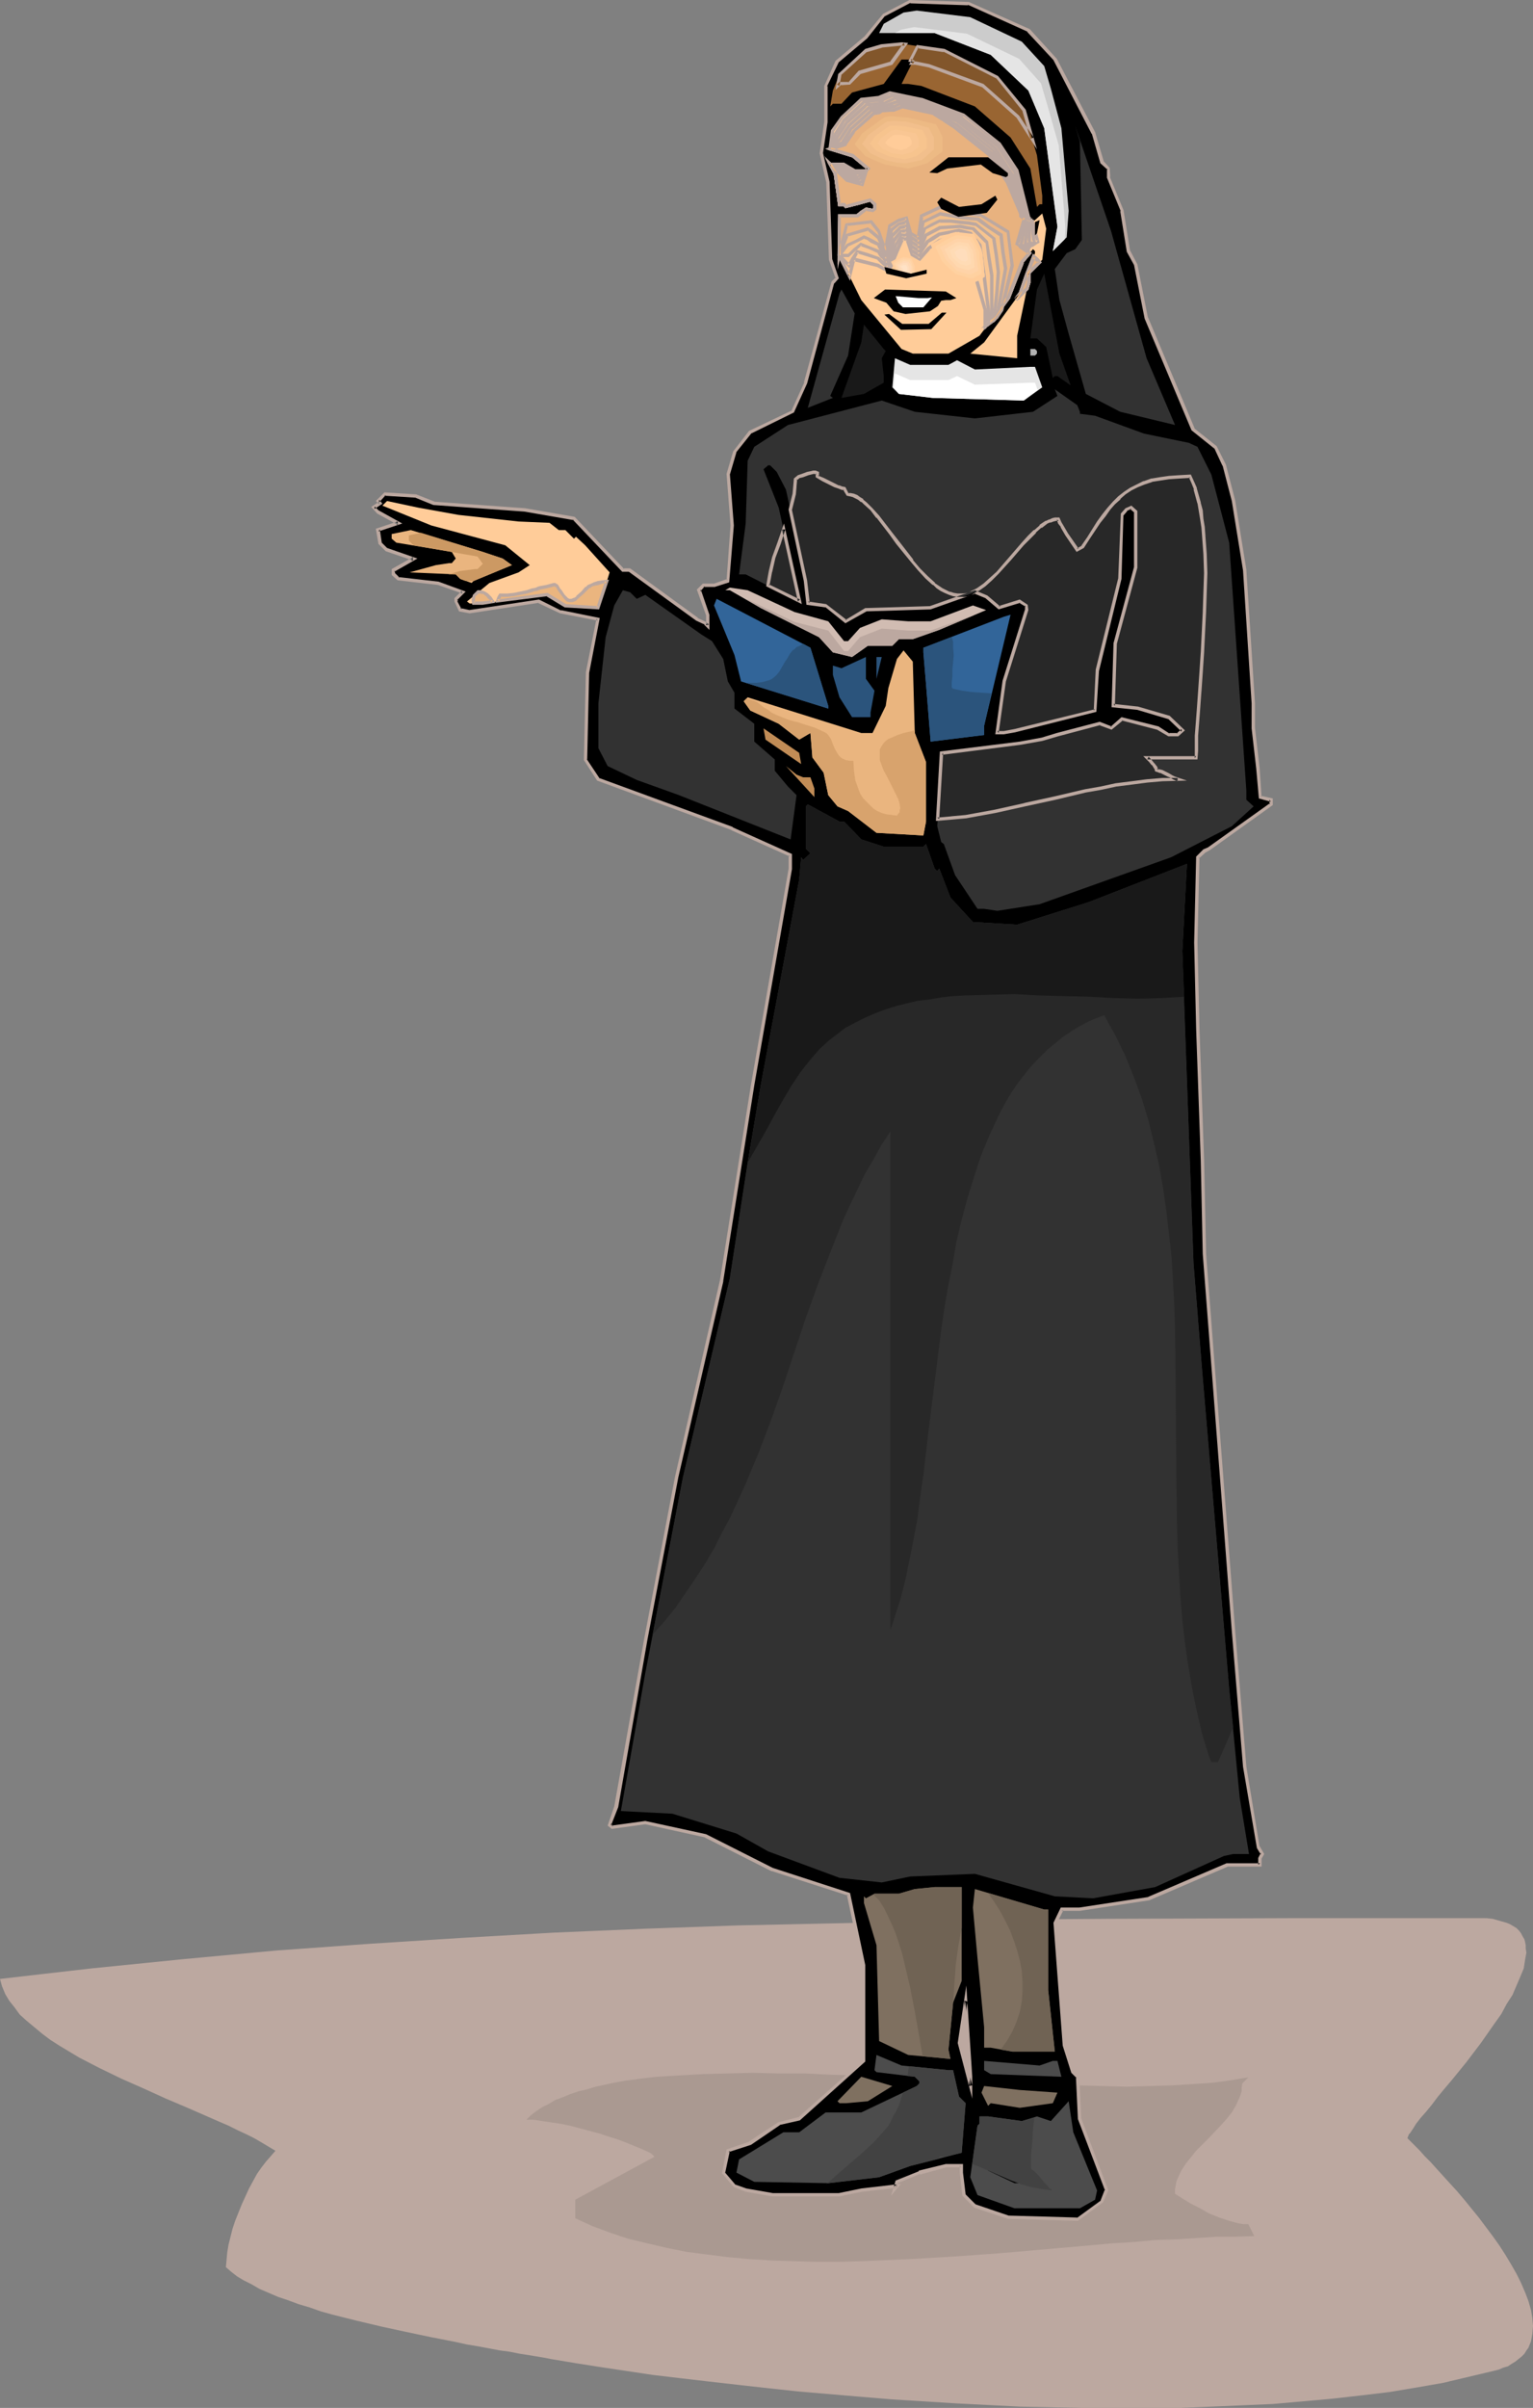 <?xml version="1.0" encoding="UTF-8" standalone="no"?>
<svg
   version="1.0"
   width="99.21mm"
   height="155.754mm"
   id="svg101"
   sodipodi:docname="Nun 07.wmf"
   xmlns:inkscape="http://www.inkscape.org/namespaces/inkscape"
   xmlns:sodipodi="http://sodipodi.sourceforge.net/DTD/sodipodi-0.dtd"
   xmlns="http://www.w3.org/2000/svg"
   xmlns:svg="http://www.w3.org/2000/svg">
  <rect width="100%" height="100%" fill="#808080" stroke="none"/>
  <sodipodi:namedview
     id="namedview101"
     pagecolor="#ffffff"
     bordercolor="#000000"
     borderopacity="0.25"
     inkscape:showpageshadow="2"
     inkscape:pageopacity="0.0"
     inkscape:pagecheckerboard="0"
     inkscape:deskcolor="#d1d1d1"
     inkscape:document-units="mm" />
  <defs
     id="defs1">
    <pattern
       id="WMFhbasepattern"
       patternUnits="userSpaceOnUse"
       width="6"
       height="6"
       x="0"
       y="0" />
  </defs>
  <path
     style="fill:#bca8a0;fill-opacity:1;fill-rule:evenodd;stroke:none"
     d="m 362.204,468.937 h -45.397 l -45.558,0.162 -22.618,0.162 -22.779,0.485 -22.618,0.485 -22.779,0.485 -22.618,0.808 -22.618,0.97 -22.618,1.293 -22.618,1.454 -22.456,1.616 -22.618,2.101 -22.456,2.262 -11.309,1.293 L 0,483.804 l 0.485,1.778 0.808,1.939 0.969,1.616 1.292,1.616 1.292,1.778 1.616,1.454 1.939,1.616 1.939,1.616 1.939,1.454 2.262,1.454 2.423,1.454 2.423,1.454 5.008,2.585 5.331,2.585 5.493,2.424 5.331,2.424 5.331,2.262 5.17,2.262 2.585,1.131 2.262,0.97 2.262,1.131 2.1,0.97 1.939,0.97 1.939,1.131 1.616,0.97 1.616,0.97 -1.131,1.293 -1.131,1.293 -1.131,1.454 -1.131,1.616 -0.969,1.778 -0.969,1.778 -1.777,3.878 -1.616,4.04 -0.646,1.939 -0.485,1.939 -0.485,1.939 -0.323,1.939 -0.162,1.778 -0.162,1.778 1.292,1.131 1.454,1.131 1.616,0.97 1.939,0.97 1.939,1.131 2.262,0.97 2.262,0.97 2.423,0.808 2.585,0.97 2.746,0.808 2.746,0.97 2.908,0.808 5.816,1.454 6.139,1.454 5.978,1.293 6.139,1.293 5.816,1.131 2.908,0.646 2.908,0.485 2.585,0.485 2.585,0.485 2.423,0.323 2.423,0.485 2.1,0.323 1.939,0.323 1.939,0.323 1.616,0.323 5.816,0.97 6.139,0.97 6.462,0.97 6.462,0.97 6.785,0.808 6.947,0.808 7.108,0.808 7.27,0.808 7.431,0.808 7.593,0.646 7.593,0.646 7.755,0.646 7.755,0.485 7.755,0.485 15.832,0.808 7.916,0.162 7.755,0.162 h 7.916 7.755 7.755 l 7.755,-0.323 7.593,-0.323 7.431,-0.323 7.27,-0.646 7.27,-0.646 7.108,-0.808 6.785,-0.808 6.785,-1.131 6.462,-1.131 6.139,-1.454 6.139,-1.454 1.292,-0.323 1.131,-0.485 1.131,-0.323 0.969,-0.646 0.808,-0.485 0.808,-0.646 0.808,-0.646 0.646,-0.646 0.485,-0.808 0.485,-0.646 0.323,-0.808 0.323,-0.808 0.323,-1.778 0.162,-1.939 -0.162,-1.939 -0.323,-1.939 -0.646,-2.262 -0.808,-2.101 -0.969,-2.262 -1.131,-2.262 -1.292,-2.262 -1.454,-2.424 -1.454,-2.262 -1.616,-2.262 -3.393,-4.525 -3.554,-4.363 -1.777,-2.101 -1.777,-1.939 -1.616,-1.778 -1.616,-1.778 -1.454,-1.616 -1.454,-1.454 -1.292,-1.454 -1.131,-1.131 -0.969,-0.97 -0.808,-0.808 v -0.162 l 0.162,-0.323 0.162,-0.485 0.323,-0.323 0.646,-0.97 0.808,-1.293 1.131,-1.454 1.292,-1.454 1.454,-1.778 1.454,-1.939 1.616,-1.939 1.777,-2.101 3.554,-4.363 3.554,-4.686 3.393,-4.848 1.616,-2.262 1.292,-2.424 1.454,-2.262 0.969,-2.262 0.969,-2.262 0.808,-1.939 0.323,-2.101 0.323,-1.778 -0.162,-0.97 v -0.808 l -0.162,-0.808 -0.162,-0.646 -0.485,-0.808 -0.323,-0.646 -0.485,-0.646 -0.646,-0.646 -0.808,-0.485 -0.808,-0.485 -0.808,-0.323 -1.131,-0.323 -1.131,-0.323 -1.131,-0.323 -1.454,-0.162 z"
     id="path1" />
  <path
     style="fill:#aa9991;fill-opacity:1;fill-rule:evenodd;stroke:none"
     d="m 305.337,507.881 -2.1,0.323 -1.939,0.323 -2.262,0.323 -2.262,0.323 -2.423,0.162 -2.423,0.162 -2.585,0.162 -2.585,0.162 -5.493,0.162 -5.654,0.162 -5.978,-0.162 -6.139,-0.162 -6.301,-0.162 -6.462,-0.323 -6.624,-0.162 -6.785,-0.485 -13.409,-0.646 -13.571,-0.646 -6.785,-0.162 -6.624,-0.323 h -6.462 l -6.301,-0.162 -6.301,0.162 -5.978,0.162 -5.816,0.323 -5.493,0.323 -2.746,0.323 -2.585,0.323 -2.423,0.323 -2.585,0.485 -2.262,0.485 -2.262,0.485 -2.1,0.646 -2.1,0.485 -1.939,0.646 -1.939,0.808 -1.777,0.646 -1.616,0.97 -1.616,0.808 -1.454,0.97 -1.292,0.97 -1.131,1.131 h 1.777 l 2.1,0.323 2.1,0.323 2.262,0.323 2.423,0.485 2.423,0.646 4.847,1.293 2.423,0.808 2.1,0.646 2.1,0.808 1.939,0.808 1.616,0.646 1.454,0.646 0.646,0.323 0.485,0.323 0.323,0.323 0.323,0.323 -19.387,10.503 v 4.525 0 l 4.2,1.939 4.362,1.616 4.362,1.454 4.685,1.131 4.847,1.131 4.847,0.97 5.008,0.646 5.17,0.646 5.331,0.485 5.331,0.323 5.331,0.162 5.493,0.162 h 5.493 l 5.654,-0.162 11.309,-0.485 11.147,-0.646 11.309,-0.808 11.147,-0.97 10.986,-0.97 5.331,-0.485 5.331,-0.323 5.17,-0.485 5.17,-0.162 5.008,-0.323 4.847,-0.323 h 4.685 l 4.524,-0.162 -1.454,-2.909 h -1.131 l -1.131,-0.162 -2.423,-0.646 -2.423,-0.808 -2.423,-0.97 -2.262,-1.293 -2.262,-1.131 -2.1,-1.293 -1.777,-1.131 v -1.131 l 0.162,-0.808 0.162,-0.97 0.323,-0.808 0.808,-1.778 1.131,-1.778 1.292,-1.616 1.292,-1.616 3.07,-3.07 2.908,-3.07 1.454,-1.616 1.292,-1.616 0.969,-1.616 0.808,-1.778 0.323,-0.808 0.323,-0.97 v -0.97 l 0.162,-0.97 z"
     id="path2" />
  <path
     style="fill:#000000;fill-opacity:1;fill-rule:evenodd;stroke:none"
     d="m 237.323,509.982 v -2.262 l -1.131,-18.583 -1.616,10.342 z M 251.54,7.433 l 6.462,7.11 9.37,18.098 2.1,6.948 1.616,1.616 v 2.101 l 3.393,8.241 1.616,9.857 1.777,3.232 2.585,13.089 11.47,27.309 5.493,4.201 1.939,4.525 2.262,8.726 2.746,16.967 2.262,32.48 v 6.14 l 1.131,9.857 0.485,6.948 2.746,0.646 v 1.131 l -15.186,10.827 -1.131,0.485 -1.777,1.616 -0.485,20.845 0.485,21.168 1.131,32.157 0.646,22.784 6.947,92.107 2.746,33.288 3.393,19.714 0.969,1.616 -0.485,0.97 v 1.616 h -8.078 l -19.063,8.241 -16.963,2.747 h -4.524 l -1.616,3.232 2.262,30.056 2.262,6.464 0.969,1.131 0.646,10.342 6.462,17.452 -1.131,2.747 -5.978,4.363 -16.963,-0.485 -8.078,-2.747 -2.746,-2.747 -0.485,-5.494 v -1.616 h -3.877 l -6.462,1.616 -5.493,2.262 -0.485,1.616 0.485,-0.646 -8.724,1.131 -5.331,1.131 h -16.479 l -6.462,-1.131 -2.746,-1.131 -2.746,-3.232 1.131,-5.332 5.493,-1.778 6.947,-4.848 5.008,-1.131 15.832,-14.22 v -23.431 l -3.877,-17.452 -18.579,-5.817 -16.317,-8.403 -14.701,-3.07 -8.078,0.97 -0.646,-0.485 1.616,-4.363 7.108,-40.883 7.593,-39.751 10.986,-47.993 7.593,-47.993 9.37,-52.84 v -3.232 l -14.217,-6.464 -32.795,-11.958 -3.231,-5.009 0.485,-21.33 2.746,-12.927 -9.209,-1.778 -5.493,-2.585 -16.802,2.585 -2.262,-0.485 -1.131,-2.101 v -0.646 l 1.777,-1.616 -5.978,-2.262 -9.855,-0.97 -1.131,-1.131 v -0.97 l 4.847,-2.909 -6.462,-2.101 -1.616,-1.778 -0.646,-3.07 5.008,-1.616 -5.008,-2.747 -0.969,-1.131 1.616,-1.131 -0.646,-0.485 1.616,-1.616 7.755,0.485 4.362,1.616 22.294,1.616 11.955,2.262 11.955,12.604 h 1.777 l 16.317,11.958 2.1,0.97 0.485,0.485 v -2.585 l -2.1,-5.979 1.131,-1.131 h 2.585 l 3.393,-1.131 1.131,-13.574 -1.131,-12.443 1.616,-5.494 3.877,-5.009 10.339,-4.848 3.231,-7.11 6.624,-24.562 1.131,-1.131 -1.777,-4.363 -0.485,-18.906 -1.616,-7.11 0.969,-7.756 v -8.726 l 2.908,-5.979 6.947,-5.979 4.362,-5.494 6.462,-3.232 14.217,0.485 z"
     id="path3" />
  <path
     style="fill:#bca8a0;fill-opacity:1;fill-rule:evenodd;stroke:none"
     d="m 237.808,513.052 v -5.333 l -1.454,-22.3 -2.1,14.058 3.554,13.574 v -3.232 l -2.746,-10.342 v 0.162 l 1.616,-10.342 -0.808,-0.162 1.131,18.583 v 2.262 l 0.808,-0.162 z"
     id="path4" />
  <path
     style="fill:#bca8a0;fill-opacity:1;fill-rule:evenodd;stroke:none"
     d="m 251.378,7.756 h -0.162 l 6.624,7.11 -0.162,-0.162 9.37,18.098 v -0.162 l 2.1,7.272 1.777,1.616 -0.162,-0.323 v 2.262 l 3.393,8.241 -0.162,-0.162 1.616,10.019 1.777,3.232 v 0 l 2.585,13.089 11.47,27.309 5.654,4.525 -0.162,-0.323 2.1,4.525 v -0.162 l 2.262,8.726 v 0 l 2.746,16.967 v 0 l 2.1,32.48 v 6.14 l 1.131,9.857 0.646,7.272 2.908,0.808 -0.323,-0.485 v 1.131 l 0.162,-0.323 -15.186,10.827 v 0 l -1.131,0.485 -1.777,1.778 -0.485,21.007 0.485,21.168 1.131,32.157 0.485,22.784 v 0 l 7.108,92.269 2.746,33.126 3.393,19.876 0.969,1.616 v -0.485 l -0.646,1.293 v 1.616 l 0.485,-0.323 h -8.239 l -19.225,8.241 h 0.162 l -16.963,2.585 h 0.162 -4.685 l -1.777,3.717 2.262,30.056 2.1,6.625 1.292,1.293 -0.162,-0.323 0.485,10.342 6.624,17.452 v -0.323 l -1.131,2.909 0.162,-0.162 -5.978,4.363 0.162,-0.162 -16.963,-0.485 h 0.162 l -8.078,-2.747 0.162,0.162 -2.746,-2.747 0.162,0.162 -0.646,-5.333 v 0 -2.101 h -4.2 l -6.624,1.616 v 0.162 l -5.654,2.262 -1.131,3.717 2.423,-2.909 -9.693,1.131 -5.493,1.131 h 0.162 -16.479 0.162 l -6.462,-1.131 v 0 l -2.746,-0.97 0.162,0.162 -2.746,-3.232 0.162,0.162 1.131,-5.332 -0.323,0.323 5.493,-1.778 7.108,-4.848 h -0.162 l 5.008,-1.131 15.994,-14.382 v -23.592 l -3.716,-17.613 -18.902,-6.14 v 0 l -16.317,-8.241 -14.863,-3.232 -8.239,1.131 0.323,0.162 -0.485,-0.646 v 0.485 l 1.777,-4.525 7.108,-40.721 7.593,-39.913 v 0 l 10.986,-47.831 v -0.162 l 7.593,-47.831 9.209,-52.84 v -3.717 l -14.378,-6.464 -0.162,-0.162 -32.634,-11.958 0.162,0.162 -3.231,-4.848 0.162,0.162 0.485,-21.33 v 0.162 l 2.585,-13.412 -9.532,-1.939 0.162,0.162 -5.493,-2.747 -17.125,2.585 h 0.162 l -2.262,-0.485 0.323,0.323 -1.131,-2.101 0.162,0.162 v -0.646 l -0.162,0.323 2.1,-2.101 -6.624,-2.424 -9.855,-1.131 0.323,0.162 -1.131,-1.131 v 0.323 -0.97 l -0.162,0.323 5.654,-3.232 -7.431,-2.585 0.162,0.162 -1.616,-1.616 0.162,0.162 -0.485,-3.232 -0.323,0.485 5.816,-1.939 -5.816,-3.232 0.162,0.162 -1.131,-1.131 v 0.646 l 1.939,-1.293 -0.808,-0.97 v 0.646 l 1.616,-1.778 -0.323,0.162 7.755,0.485 h -0.162 l 4.362,1.778 22.294,1.616 12.117,2.101 -0.323,-0.162 12.117,12.766 h 1.939 -0.323 l 16.479,11.958 v 0 l 2.1,0.97 h -0.162 l 1.292,1.293 v -3.717 l -2.1,-6.14 -0.162,0.485 1.131,-1.293 -0.323,0.162 h 2.746 l 3.554,-1.131 1.131,-13.897 v 0 l -0.969,-12.604 v 0.162 l 1.616,-5.494 -0.162,0.162 3.877,-4.848 -0.162,0.162 10.501,-5.171 3.231,-7.11 v 0 l 6.624,-24.562 v 0.162 l 1.131,-1.293 -1.616,-4.686 v 0.162 L 202.912,44.438 201.296,37.328 v 0.162 l 1.131,-7.595 v -8.888 l -0.162,0.162 2.908,-5.979 -0.162,0.162 7.108,-5.979 4.362,-5.494 -0.162,0.162 6.462,-3.393 -0.162,0.162 14.217,0.485 -0.162,-0.162 14.701,6.625 0.485,-0.646 L 237,0.485 222.46,0 l -6.462,3.393 -4.524,5.494 v 0 l -7.108,5.979 -2.746,6.14 v 8.726 0 l -1.131,7.756 1.616,7.11 v 0 l 0.646,18.906 1.616,4.525 0.162,-0.323 -1.131,1.131 -6.785,24.723 0.162,-0.162 -3.231,7.11 0.162,-0.162 -10.501,5.009 -3.877,5.009 -1.616,5.494 0.969,12.604 v 0 l -0.969,13.412 0.162,-0.323 -3.231,1.131 v 0 h -2.746 l -1.454,1.454 2.262,6.302 v -0.162 2.585 l 0.646,-0.162 -0.646,-0.646 -2.1,-0.97 h 0.162 l -16.64,-12.119 h -1.777 l 0.323,0.162 -12.117,-12.766 -12.117,-2.101 -22.294,-1.616 h 0.162 l -4.524,-1.778 -7.755,-0.485 -2.1,2.101 0.808,0.808 v -0.646 l -1.939,1.293 1.454,1.616 5.008,2.747 v -0.808 l -5.331,1.778 0.646,3.717 1.777,1.778 6.624,2.262 v -0.808 l -5.17,2.909 v 1.454 l 1.454,1.293 9.855,1.131 v 0 l 5.978,2.101 -0.162,-0.646 -1.777,1.778 v 0.808 l 1.131,2.424 2.585,0.485 16.963,-2.585 h -0.323 l 5.493,2.585 9.209,1.778 -0.323,-0.485 -2.585,13.089 -0.485,21.492 3.231,5.009 32.957,12.119 h -0.162 l 14.378,6.464 -0.323,-0.323 v 3.232 0 l -9.209,52.84 -7.593,47.831 v 0 l -10.986,47.993 v 0 l -7.593,39.913 -7.27,40.721 v 0 l -1.616,4.686 0.969,0.808 8.239,-1.131 v 0 l 14.701,3.232 h -0.162 l 16.317,8.241 h 0.162 l 18.579,5.979 -0.323,-0.323 3.716,17.452 v -0.162 23.431 l 0.162,-0.162 -15.832,14.058 0.162,-0.162 -5.008,1.293 -7.108,4.686 h 0.162 l -5.654,1.939 -1.131,5.817 2.908,3.393 2.908,1.131 6.462,1.131 h 16.479 l 5.493,-1.131 8.562,-0.97 -0.323,-0.646 -0.485,0.485 0.646,0.323 0.485,-1.616 -0.162,0.323 5.493,-2.262 v 0.162 l 6.462,-1.778 h -0.162 3.877 l -0.485,-0.323 v 1.616 0 l 0.646,5.656 2.908,2.909 8.239,2.747 17.125,0.485 6.139,-4.525 1.292,-2.909 -6.624,-17.613 v 0.162 l -0.485,-10.503 -1.292,-1.293 0.162,0.162 -2.1,-6.464 v 0 l -2.262,-29.894 v 0.162 l 1.616,-3.232 -0.485,0.162 h 4.524 v 0 l 16.963,-2.585 19.225,-8.241 h -0.162 8.401 v -2.101 0.162 l 0.646,-1.131 -1.131,-1.939 v 0.162 l -3.231,-19.553 -2.746,-33.288 -7.108,-92.107 v 0 l -0.485,-22.784 -1.131,-32.157 -0.485,-21.168 0.485,-20.845 -0.162,0.323 1.777,-1.616 -0.162,0.162 1.131,-0.646 15.348,-10.988 v -1.616 l -2.908,-0.646 0.162,0.323 -0.485,-7.11 -1.131,-9.857 v 0.162 -6.14 l -2.1,-32.48 v -0.162 l -2.746,-16.967 v 0 l -2.262,-8.726 -2.262,-4.525 -5.493,-4.363 0.162,0.162 -11.47,-27.309 v 0.162 l -2.585,-13.089 -1.777,-3.393 v 0.162 l -1.616,-10.019 -3.393,-8.241 0.162,0.162 -0.162,-2.262 -1.616,-1.778 0.162,0.162 -2.1,-7.11 -9.37,-17.937 -6.624,-7.272 z"
     id="path5" />
  <path
     style="fill:#cccccc;fill-opacity:1;fill-rule:evenodd;stroke:none"
     d="m 249.924,10.18 5.493,5.979 1.616,5.494 2.585,9.695 1.777,20.199 -0.485,6.464 -3.393,3.393 1.131,-5.979 -3.231,-24.077 -3.877,-9.211 -9.209,-8.726 -13.732,-5.333 h -13.571 l 1.131,-2.262 4.847,-2.747 3.231,-0.485 13.086,1.616 z"
     id="path6" />
  <path
     style="fill:#996532;fill-opacity:1;fill-rule:evenodd;stroke:none"
     d="m 243.947,18.906 6.462,8.08 3.231,10.988 1.292,9.857 v 2.101 h -0.646 l -0.646,0.646 -1.616,-9.372 -4.847,-7.595 -8.724,-7.595 -13.086,-5.009 -3.231,-0.485 h -1.616 l 2.746,-5.494 -1.131,-0.485 h -1.616 l -4.362,5.979 -7.755,2.101 -2.585,2.747 h -2.1 l -0.646,0.646 0.646,-3.878 1.616,-3.878 6.462,-5.979 3.877,-1.131 4.847,-0.485 10.339,1.616 z"
     id="path7" />
  <path
     style="fill:#ffcc99;fill-opacity:1;fill-rule:evenodd;stroke:none"
     d="m 235.707,28.117 8.724,7.11 4.362,6.464 2.746,11.473 v 0.646 l 0.485,0.485 1.131,-0.485 1.777,-1.616 0.969,3.717 -0.969,7.595 -3.393,3.393 v 2.101 l -2.746,13.089 v 5.494 l -11.47,-1.131 3.393,-2.747 8.724,-11.958 3.716,-9.857 v -0.485 l -0.485,-0.485 -2.746,3.232 -3.393,8.726 -6.947,9.211 -7.593,4.363 h -8.724 L 220.521,85.32 210.667,73.362 205.335,62.536 v -9.857 h 4.362 l 2.1,-1.616 1.616,0.485 0.485,-0.485 v -1.131 l -0.969,-0.97 -5.978,1.616 -0.485,-0.646 h -1.131 l -1.131,-7.595 -1.131,-2.262 h 3.393 l 2.585,1.616 h 2.746 l 0.485,-0.485 -3.877,-3.232 -5.331,-1.616 0.646,-4.363 2.1,-3.232 4.847,-4.525 4.362,-0.485 2.746,-1.131 7.593,1.616 z"
     id="path8" />
  <path
     style="fill:#ffcc99;fill-opacity:1;fill-rule:evenodd;stroke:none"
     d="m 248.47,73.201 0.969,-1.454 3.393,-9.049 0.808,0.808 0.646,0.646 -2.746,2.747 v 2.101 l -0.323,1.454 z m -40.712,-5.656 1.131,-4.201 5.816,1.616 2.746,1.454 1.939,-5.333 1.292,-2.747 1.292,0.162 0.969,3.878 1.939,0.97 2.262,-2.585 2.585,-1.939 4.362,-1.454 2.746,0.808 1.131,2.585 1.131,8.241 1.777,6.787 v 4.04 h 0.162 l 0.323,-0.323 0.323,-0.323 0.485,-0.323 4.362,-5.979 3.393,-8.726 1.939,-2.262 -0.323,-0.162 v -0.323 -0.485 l 0.162,-0.485 0.485,-0.323 0.646,-0.485 0.485,-0.162 0.323,-0.323 h 0.162 l -1.131,-5.009 -0.646,0.162 -0.485,-0.485 v -0.646 l -2.746,-11.473 -4.362,-6.464 -8.724,-7.11 -10.339,-3.878 -7.593,-1.616 -2.746,1.131 -4.362,0.485 -4.847,4.525 -2.1,3.232 -0.646,4.363 5.331,1.616 3.877,3.232 -0.485,0.485 h -2.746 l -2.585,-1.616 h -3.393 l 1.131,2.262 1.131,7.595 h 1.131 l 0.485,0.646 5.978,-1.616 0.969,0.97 v 1.131 l -0.485,0.485 -1.616,-0.485 -2.1,1.616 h -4.362 v 9.857 z"
     id="path9" />
  <path
     style="fill:#bca8a0;fill-opacity:1;fill-rule:evenodd;stroke:none"
     d="m 248.147,72.878 0.646,0.485 0.969,-1.454 3.554,-9.049 -0.808,0.162 0.808,0.808 0.646,0.485 v -0.485 l -2.746,2.747 v 2.424 -0.162 l -0.323,1.616 v -0.162 l -2.746,2.585 0.646,0.646 2.746,-2.747 0.485,-1.616 v -2.262 l -0.162,0.162 2.908,-2.909 -0.808,-0.97 -1.292,-1.131 -3.554,9.695 v -0.162 l -0.969,1.293 0.646,0.646 z"
     id="path10" />
  <path
     style="fill:#bca8a0;fill-opacity:1;fill-rule:evenodd;stroke:none"
     d="m 207.92,68.676 1.292,-5.171 -0.485,0.323 5.816,1.454 v 0 l 3.07,1.616 2.262,-5.494 1.292,-2.909 -0.485,0.162 1.131,0.323 -0.323,-0.323 1.292,3.878 2.262,1.293 2.423,-2.747 h -0.162 l 2.585,-1.778 v 0 l 4.362,-1.454 h -0.162 l 2.585,0.646 -0.162,-0.162 1.131,2.585 -0.162,-0.162 1.131,8.403 v 0 l 1.939,6.625 v 0 5.009 l 0.808,-0.646 h -0.162 l 0.323,-0.323 v 0 l 0.323,-0.323 0.485,-0.485 4.685,-5.979 3.393,-8.726 h -0.162 l 2.1,-2.424 -0.485,-0.485 v 0.162 -0.323 0.162 -0.485 0.323 l 0.162,-0.485 v 0 l 0.485,-0.485 v 0.162 l 0.485,-0.323 v 0 l 0.485,-0.323 v 0 l 0.485,-0.323 -0.162,0.162 0.485,-0.323 -1.454,-5.656 -0.969,0.323 h 0.485 l -0.485,-0.323 0.162,0.162 v -0.646 l -2.908,-11.635 -4.362,-6.625 -8.885,-7.11 -10.339,-3.878 h -0.162 l -7.755,-1.616 -2.746,1.131 h 0.162 l -4.524,0.485 -4.847,4.525 -2.423,3.393 -0.646,4.848 5.816,1.778 -0.162,-0.162 3.877,3.232 v -0.646 l -0.646,0.646 0.323,-0.162 h -2.746 0.162 l -2.746,-1.616 h -4.039 l 1.454,2.747 v -0.162 l 1.131,8.08 h 1.454 l -0.323,-0.162 0.646,0.646 6.139,-1.616 -0.323,-0.162 1.131,1.131 -0.162,-0.323 v 1.131 l 0.162,-0.323 -0.646,0.485 0.485,-0.162 -1.777,-0.323 -2.262,1.616 h 0.162 -4.685 l -0.162,10.18 3.07,6.14 0.162,-1.293 -2.423,-5.009 v 0.162 -9.857 l -0.323,0.485 h 4.524 l 2.262,-1.778 -0.485,0.162 1.939,0.323 0.808,-0.646 v -1.454 l -1.454,-1.293 -6.139,1.616 0.485,0.162 -0.646,-0.646 h -1.292 l 0.323,0.323 -0.969,-7.756 -1.292,-2.262 -0.323,0.646 h 3.393 -0.323 l 2.746,1.616 h 3.07 l 0.969,-0.97 -4.2,-3.555 -5.493,-1.616 0.323,0.485 0.485,-4.525 v 0.162 l 2.1,-3.232 v 0 l 4.847,-4.363 -0.162,0.162 4.362,-0.485 2.746,-1.293 -0.323,0.162 7.755,1.616 h -0.162 l 10.339,3.878 v -0.162 l 8.724,7.11 -0.162,-0.162 4.362,6.625 v -0.162 l 2.746,11.473 v -0.162 0.808 l 0.808,0.808 0.808,-0.323 -0.646,-0.323 1.292,5.171 0.323,-0.646 -0.323,0.162 -0.323,0.323 v 0 l -0.485,0.162 h -0.162 l -0.485,0.323 -0.485,0.646 -0.485,0.646 v 0.646 l 0.162,0.323 0.323,0.323 v -0.646 l -1.939,2.262 -3.393,8.888 v -0.162 l -4.524,5.979 h 0.162 l -0.485,0.323 -0.323,0.485 v 0 l -0.323,0.162 v 0 0 l 0.646,0.323 v -4.201 l -1.939,-6.787 v 0.162 l -1.131,-8.403 -1.131,-2.747 -3.07,-0.808 -4.524,1.454 -2.746,1.939 -2.262,2.585 h 0.485 l -1.939,-1.131 0.323,0.323 -1.292,-4.04 -1.616,-0.323 -1.454,3.07 -2.1,5.333 0.646,-0.162 -2.746,-1.616 -6.301,-1.616 -1.131,4.525 h 0.646 z"
     id="path11" />
  <path
     style="fill:#f9c693;fill-opacity:1;fill-rule:evenodd;stroke:none"
     d="m 248.47,73.201 0.969,-1.454 1.616,-4.525 1.777,-4.525 0.808,0.808 0.646,0.646 -2.746,2.747 v 2.101 l -0.323,1.454 z m -40.873,-8.241 1.131,-1.616 0.969,-1.778 2.585,0.808 2.585,0.808 1.131,1.131 1.292,0.97 0.808,-2.585 0.969,-2.747 1.454,-2.424 h 1.292 l 0.646,1.778 0.485,1.939 0.969,0.485 0.808,0.646 2.1,-3.232 1.454,-0.808 1.454,-1.131 2.423,-0.323 2.423,-0.485 2.908,0.646 1.131,1.454 0.969,1.454 1.292,8.241 0.485,3.717 0.485,3.878 -0.323,3.555 0.162,-0.162 0.162,-0.162 0.323,-0.162 2.1,-3.07 2.262,-2.909 3.393,-8.726 1.939,-2.262 -0.323,-0.162 -0.162,-0.323 -0.162,-0.485 0.323,-0.485 0.162,-0.323 0.808,-0.646 0.162,-0.162 0.162,-0.162 -0.323,-2.585 -0.323,-2.585 -0.485,0.162 -0.162,-0.323 -0.323,-0.162 v -0.646 l -2.908,-10.665 -2.1,-3.232 -2.1,-3.393 -4.524,-3.393 -4.362,-3.555 -9.209,-3.717 -7.755,-1.616 -2.585,0.97 -2.1,0.323 -2.262,0.323 -4.847,4.363 -1.131,1.616 -0.969,1.616 -0.646,1.939 -0.646,1.778 5.331,1.616 2.1,1.616 1.777,1.616 -0.485,0.485 -1.131,0.485 -1.131,0.323 -3.07,-1.616 -1.616,-0.323 -1.777,-0.485 1.131,2.262 1.131,7.595 h 1.131 l 0.485,0.646 2.908,-0.808 3.07,-0.808 0.485,0.485 0.485,0.485 v 1.131 l -0.162,0.323 h -0.162 l -0.162,0.162 -1.616,-0.485 -0.969,0.808 -1.131,0.808 h -4.362 v 9.857 z"
     id="path12" />
  <path
     style="fill:#bca8a0;fill-opacity:1;fill-rule:evenodd;stroke:none"
     d="m 248.147,72.878 0.646,0.485 0.969,-1.454 1.777,-4.525 v 0 l 1.777,-4.363 h -0.808 l 0.808,0.808 0.646,0.485 v -0.485 l -2.746,2.747 v 2.424 -0.162 l -0.323,1.616 v -0.162 l -2.746,2.585 0.646,0.646 2.746,-2.747 0.485,-1.616 v -2.262 l -0.162,0.162 2.908,-2.909 -0.808,-0.97 -1.292,-1.131 -1.939,5.009 v 0 l -1.616,4.686 v -0.162 l -0.969,1.293 0.646,0.646 z"
     id="path13" />
  <path
     style="fill:#bca8a0;fill-opacity:1;fill-rule:evenodd;stroke:none"
     d="m 207.759,65.606 1.292,-2.101 0.969,-1.778 -0.485,0.162 2.585,0.808 2.585,0.808 h -0.162 l 1.131,1.131 1.777,1.454 1.131,-3.393 0.808,-2.585 v 0 l 1.454,-2.424 -0.323,0.162 h 1.292 l -0.323,-0.162 0.485,1.778 0.485,2.101 1.292,0.646 1.131,0.646 2.262,-3.393 h -0.162 l 1.454,-0.808 1.454,-0.97 h -0.162 l 2.423,-0.485 2.423,-0.485 h -0.162 l 2.908,0.808 -0.162,-0.323 1.131,1.454 v 0 l 0.969,1.454 v -0.162 l 1.131,8.241 0.485,3.878 0.485,3.717 v -0.162 l -0.323,4.848 0.808,-0.97 0.162,-0.162 -0.162,0.162 0.323,-0.162 0.162,-0.323 h 0.162 l 2.262,-2.909 2.262,-3.07 3.393,-8.726 h -0.162 l 2.1,-2.424 -0.485,-0.485 v 0 l -0.162,-0.162 0.162,0.162 -0.162,-0.485 v 0.162 l 0.162,-0.485 v 0.162 l 0.162,-0.485 v 0.162 l 0.646,-0.808 v 0.162 l 0.323,-0.162 v 0 l 0.323,-0.162 -0.323,-2.909 -0.485,-3.232 -0.969,0.485 0.485,0.162 -0.323,-0.323 -0.323,-0.323 0.162,0.323 v -0.646 l -2.908,-10.827 -2.1,-3.393 -2.262,-3.393 -4.362,-3.393 v 0 l -4.524,-3.555 -9.37,-3.878 -7.755,-1.616 -2.746,0.97 v 0 l -2.1,0.323 -2.262,0.323 -5.008,4.525 -2.1,3.393 -0.808,1.939 -0.646,2.262 5.816,1.778 -0.162,-0.162 1.939,1.616 1.939,1.616 v -0.646 l -0.646,0.646 0.162,-0.162 -1.131,0.323 -1.131,0.323 0.323,0.162 -3.07,-1.616 -1.777,-0.485 h 0.162 l -2.746,-0.485 1.616,2.909 v -0.162 l 1.131,8.08 h 1.454 l -0.323,-0.162 0.646,0.646 3.231,-0.808 2.908,-0.808 -0.323,-0.162 1.131,1.131 -0.162,-0.323 v 1.131 l 0.162,-0.323 -0.323,0.323 v 0 l -0.162,0.162 0.323,-0.162 -1.777,-0.323 -1.292,0.808 v 0 l -0.969,0.808 h 0.162 -4.685 v 10.342 l 2.746,2.909 0.162,-0.97 -2.262,-2.424 v 0.323 -9.857 l -0.323,0.485 h 4.524 l 1.131,-0.97 v 0 l 1.131,-0.808 -0.485,0.162 1.939,0.323 0.323,-0.162 0.485,-0.485 v -1.454 l -1.454,-1.293 -3.07,0.808 -3.07,0.808 0.485,0.162 -0.646,-0.646 h -1.292 l 0.323,0.323 -0.969,-7.756 -1.292,-2.262 -0.485,0.646 1.777,0.323 h 0.162 l 1.616,0.485 -0.162,-0.162 3.07,1.616 1.454,-0.323 1.292,-0.323 0.808,-0.97 -2.262,-1.939 -1.939,-1.616 -5.493,-1.616 0.323,0.485 0.485,-1.939 0.646,-1.778 v 0.162 l 1.131,-1.616 0.969,-1.778 v 0.162 l 4.847,-4.525 -0.323,0.162 2.262,-0.323 2.262,-0.162 2.585,-1.131 h -0.162 l 7.593,1.616 v 0 l 9.209,3.717 h -0.162 l 4.524,3.555 v 0 l 4.362,3.393 v 0 l 2.1,3.232 2.1,3.232 h -0.162 l 2.908,10.665 v -0.162 l 0.162,0.808 0.323,0.323 v 0 l 0.323,0.485 0.808,-0.323 -0.485,-0.323 0.323,2.585 0.323,2.747 0.162,-0.485 h -0.162 v 0 l -0.323,0.323 -0.646,0.646 -0.162,0.162 -0.323,0.323 -0.162,0.646 0.162,0.646 0.162,0.323 v 0 l 0.323,0.323 v -0.646 l -1.939,2.262 -3.393,8.888 v -0.162 l -2.262,3.07 -2.262,2.909 h 0.162 l -0.323,0.162 h 0.162 l -0.323,0.162 -0.162,0.162 h 0.162 -0.162 l 0.646,0.485 0.323,-3.717 -0.485,-3.878 -0.485,-3.878 -1.131,-8.241 -1.131,-1.454 h -0.162 l -1.131,-1.616 -3.07,-0.808 -2.423,0.485 -2.585,0.485 -1.616,0.97 -1.454,0.97 -2.1,3.232 0.646,-0.162 -0.969,-0.485 -0.969,-0.485 0.162,0.162 -0.485,-1.778 -0.646,-2.101 -1.777,-0.162 -1.616,2.747 -0.969,2.747 -0.969,2.747 0.646,-0.323 -1.131,-0.97 -1.292,-1.131 -2.746,-0.97 -2.746,-0.808 -1.292,1.939 -0.969,1.778 0.646,-0.162 z"
     id="path14" />
  <path
     style="fill:#f7c48e;fill-opacity:1;fill-rule:evenodd;stroke:none"
     d="m 248.47,73.201 0.969,-1.454 1.616,-4.525 1.777,-4.525 0.808,0.808 0.646,0.646 -2.746,2.747 v 2.101 l -0.323,1.454 z m -41.035,-10.665 1.616,-1.454 1.454,-1.454 2.262,0.97 2.1,0.97 0.485,0.646 0.646,0.808 0.969,1.293 0.808,-2.747 0.808,-2.909 1.777,-2.101 0.808,-0.162 h 0.485 l 1.292,3.717 0.808,0.646 0.969,0.646 0.808,-1.939 0.808,-1.939 3.554,-1.939 2.423,-0.162 2.585,-0.162 1.454,0.323 1.616,0.323 3.393,3.232 0.646,4.04 0.485,4.201 v 8.403 l -0.323,3.07 -0.323,0.162 0.323,-0.162 2.1,-3.07 2.262,-2.909 3.393,-8.726 1.939,-2.262 -0.485,-0.485 -0.162,-0.485 -0.162,-0.323 0.162,-0.485 0.323,-0.646 0.162,-0.162 h 0.162 v -5.656 l -0.323,0.162 -0.162,0.162 -0.323,-0.323 -0.162,-0.162 v -0.646 l -1.616,-5.009 -0.646,-2.424 -0.808,-2.424 -2.262,-3.393 -2.1,-3.232 -4.362,-3.555 -4.362,-3.555 -4.039,-1.778 -4.2,-1.778 -1.777,-0.485 -1.939,-0.323 -3.877,-0.97 -1.292,0.646 -0.646,0.323 -0.646,0.323 -2.1,0.162 -2.262,0.323 -2.423,2.101 -2.585,2.262 -0.969,1.616 -1.131,1.778 -0.808,1.454 -0.969,1.454 5.331,1.616 2.1,1.616 1.777,1.616 -0.485,0.485 -0.969,0.646 -0.969,0.808 -1.616,-0.808 -1.616,-0.646 -1.777,-0.808 -1.777,-0.808 1.131,2.262 1.131,7.595 h 1.131 l 0.485,0.646 2.908,-0.808 3.07,-0.808 0.485,0.485 0.485,0.485 v 1.131 l -0.162,0.323 h -0.162 l -0.162,0.162 -1.616,-0.485 -0.969,0.808 -1.131,0.808 h -4.362 v 9.857 z"
     id="path15" />
  <path
     style="fill:#bca8a0;fill-opacity:1;fill-rule:evenodd;stroke:none"
     d="m 248.147,72.878 0.646,0.485 0.969,-1.454 1.777,-4.525 v 0 l 1.777,-4.363 h -0.808 l 0.808,0.808 0.646,0.485 v -0.485 l -2.746,2.747 v 2.424 -0.162 l -0.323,1.616 v -0.162 l -2.746,2.585 0.646,0.646 2.746,-2.747 0.485,-1.616 v -2.262 l -0.162,0.162 2.908,-2.909 -0.808,-0.97 -1.292,-1.131 -1.939,5.009 v 0 l -1.616,4.686 v -0.162 l -0.969,1.293 0.646,0.646 z"
     id="path16" />
  <path
     style="fill:#bca8a0;fill-opacity:1;fill-rule:evenodd;stroke:none"
     d="m 207.597,62.859 1.616,-1.454 1.616,-1.454 -0.485,0.162 2.262,0.808 2.1,0.97 -0.162,-0.162 0.485,0.808 0.485,0.646 h 0.162 l 1.616,2.101 0.969,-3.555 0.808,-2.909 v 0.162 l 1.616,-2.262 -0.323,0.162 h 0.808 0.646 l -0.485,-0.323 1.131,3.717 1.131,0.808 1.454,0.808 0.969,-2.262 0.808,-1.939 -0.162,0.162 3.393,-1.778 h -0.162 l 2.423,-0.162 2.585,-0.162 h -0.162 l 1.616,0.323 1.616,0.162 h -0.162 l 3.231,3.232 v -0.323 l 0.485,4.201 0.646,4.04 v 0 8.403 -0.162 l -0.485,3.232 0.162,-0.323 -0.162,0.162 h 0.162 v 0 l 0.323,0.646 0.162,-0.323 h 0.162 l 2.262,-2.909 2.262,-3.07 3.393,-8.726 h -0.162 l 2.1,-2.424 -0.646,-0.808 v 0.323 l -0.162,-0.485 v 0 -0.485 0.323 l 0.162,-0.485 h -0.162 l 0.323,-0.646 v 0.162 l 0.323,-0.323 v -6.464 l -0.808,0.485 -0.162,0.162 h 0.485 l -0.323,-0.323 v 0 l -0.323,-0.162 0.162,0.323 v -0.646 l -2.262,-7.595 -0.808,-2.424 -4.362,-6.787 -4.362,-3.555 -4.524,-3.555 -4.039,-1.778 -4.2,-1.939 -1.939,-0.323 -1.939,-0.485 h 0.162 l -4.039,-0.808 -2.1,0.97 -0.646,0.323 v -0.162 l -2.1,0.323 -2.262,0.162 -2.585,2.262 -2.423,2.262 -1.131,1.778 -1.131,1.616 v 0 l -0.808,1.454 -1.131,2.101 5.816,1.778 -0.162,-0.162 1.939,1.616 1.939,1.616 v -0.646 l -0.646,0.646 0.162,-0.162 -0.969,0.646 -1.131,0.808 h 0.485 l -1.616,-0.808 -1.616,-0.646 -1.777,-0.808 -2.746,-1.293 1.616,3.232 v -0.162 l 1.131,8.08 h 1.454 l -0.323,-0.162 0.646,0.646 3.231,-0.808 2.908,-0.808 -0.323,-0.162 1.131,1.131 -0.162,-0.323 v 1.131 l 0.162,-0.323 -0.323,0.323 v 0 l -0.162,0.162 0.323,-0.162 -1.777,-0.323 -1.292,0.808 v 0 l -0.969,0.808 h 0.162 -4.685 v 10.503 h 2.585 l -0.162,-0.808 h -2.1 l 0.323,0.485 v -9.857 l -0.323,0.485 h 4.524 l 1.131,-0.97 v 0 l 1.131,-0.808 -0.485,0.162 1.939,0.323 0.323,-0.162 0.485,-0.485 v -1.454 l -1.454,-1.293 -3.07,0.808 -3.07,0.808 0.485,0.162 -0.646,-0.646 h -1.292 l 0.323,0.323 -0.969,-7.756 -1.292,-2.262 -0.485,0.646 1.777,0.646 1.777,0.97 1.616,0.646 1.777,0.646 1.292,-0.646 0.969,-0.808 0.808,-0.808 -2.262,-1.939 -1.939,-1.616 -5.493,-1.616 0.162,0.646 0.969,-1.616 0.808,-1.454 v 0 l 1.131,-1.616 1.131,-1.778 -0.162,0.162 2.585,-2.262 2.423,-2.262 -0.323,0.162 2.262,-0.162 2.262,-0.323 0.646,-0.323 1.939,-0.808 h -0.323 l 3.877,0.808 h 0.162 l 1.777,0.485 1.939,0.323 h -0.162 l 4.2,1.778 4.039,1.778 v 0 l 4.362,3.555 4.362,3.555 -0.162,-0.162 2.1,3.393 2.262,3.232 -0.162,-0.162 0.808,2.424 2.262,7.595 v -0.162 0.808 l 0.485,0.323 v 0 l 0.485,0.485 0.485,-0.323 0.162,-0.162 -0.646,-0.323 v 5.656 l 0.162,-0.323 -0.323,0.323 -0.323,0.646 -0.162,0.646 v 0.485 l 0.323,0.646 0.485,0.485 v -0.646 l -1.939,2.262 -3.393,8.888 v -0.162 l -2.262,3.07 -2.262,2.909 h 0.162 l -0.969,0.97 h 1.131 l 0.485,-0.323 0.485,-3.393 v 0 -8.403 -0.162 l -0.646,-4.04 -0.646,-4.201 -3.393,-3.393 -1.777,-0.323 -1.616,-0.323 -2.585,0.162 -2.585,0.162 -3.554,1.939 -0.969,2.101 -0.808,1.778 0.646,-0.162 -0.969,-0.485 -0.969,-0.646 0.162,0.162 -1.292,-3.878 h -0.969 l -0.808,0.162 -1.939,2.262 -0.808,2.909 -0.808,2.747 h 0.646 l -1.131,-1.454 h 0.162 l -0.485,-0.646 -0.808,-0.97 -2.1,-0.808 -2.423,-0.97 -1.777,1.454 -1.454,1.454 0.162,-0.162 z"
     id="path17" />
  <path
     style="fill:#f2bf89;fill-opacity:1;fill-rule:evenodd;stroke:none"
     d="m 248.47,73.201 0.969,-1.454 1.616,-4.525 1.777,-4.525 0.808,0.808 0.646,0.646 -2.746,2.747 v 2.101 l -0.323,1.454 z m -41.196,-13.25 2.1,-0.97 1.939,-1.131 0.969,0.485 0.808,0.485 1.777,0.97 1.131,1.778 0.969,1.778 1.292,-5.817 0.969,-0.97 0.969,-0.97 h 0.808 l 0.646,-0.162 0.646,1.778 0.646,1.939 1.777,1.131 0.646,-2.262 0.646,-2.101 1.939,-0.97 1.939,-0.97 2.585,0.162 2.585,0.162 1.777,0.162 1.777,0.323 2.262,1.778 2.262,1.778 0.485,4.04 0.646,4.201 -0.485,4.525 -0.323,4.686 -0.808,2.747 -0.162,0.162 -0.323,0.162 -0.162,0.162 h -0.162 l 0.323,-0.162 2.1,-3.07 2.262,-2.909 3.393,-8.726 1.939,-2.262 -0.485,-0.485 -0.323,-0.323 -0.162,-0.485 -0.162,-0.323 v -0.323 -0.323 l 0.162,-0.162 0.323,-2.909 0.323,-2.909 -0.485,0.162 -0.646,-0.485 v -0.808 l -3.07,-9.211 -4.362,-6.464 -4.362,-3.393 -4.362,-3.717 -3.554,-1.616 -3.554,-1.778 -3.877,-0.808 -1.777,-0.323 -1.939,-0.485 -1.292,0.485 -1.454,0.646 -4.2,0.485 -5.008,4.363 -2.1,3.232 -2.423,2.424 5.331,1.616 2.1,1.616 1.777,1.616 -0.485,0.485 -0.808,1.131 -0.808,0.97 -1.777,-0.646 -1.616,-0.646 -1.777,-1.131 -1.939,-1.293 1.131,2.262 1.131,7.595 h 1.131 l 0.485,0.646 2.908,-0.808 3.07,-0.808 0.485,0.485 0.485,0.485 v 1.131 l -0.162,0.323 h -0.162 l -0.162,0.162 -1.616,-0.485 -0.969,0.808 -1.131,0.808 h -4.362 v 9.857 z"
     id="path18" />
  <path
     style="fill:#bca8a0;fill-opacity:1;fill-rule:evenodd;stroke:none"
     d="m 248.147,72.878 0.646,0.485 0.969,-1.454 1.777,-4.525 v 0 l 1.777,-4.363 h -0.808 l 0.808,0.808 0.646,0.485 v -0.485 l -2.746,2.747 v 2.424 -0.162 l -0.323,1.616 v -0.162 l -2.746,2.585 0.646,0.646 2.746,-2.747 0.485,-1.616 v -2.262 l -0.162,0.162 2.908,-2.909 -0.808,-0.97 -1.292,-1.131 -1.939,5.009 v 0 l -1.616,4.686 v -0.162 l -0.969,1.293 0.646,0.646 z"
     id="path19" />
  <path
     style="fill:#bca8a0;fill-opacity:1;fill-rule:evenodd;stroke:none"
     d="m 207.597,60.112 -0.162,0.162 2.1,-0.97 1.939,-0.97 h -0.323 l 0.969,0.323 0.808,0.646 1.777,0.808 h -0.162 l 0.969,1.778 v -0.162 l 1.616,2.747 1.454,-6.787 v 0.162 l 0.969,-0.97 0.969,-0.97 -0.323,0.162 0.808,-0.162 h 0.162 l 0.646,-0.162 -0.485,-0.323 0.646,1.939 0.485,1.939 2.585,1.616 0.808,-2.747 0.646,-2.101 -0.323,0.162 1.939,-0.97 1.939,-0.97 -0.162,0.162 h 2.585 v 0 l 2.585,0.323 1.777,0.162 1.777,0.323 -0.162,-0.162 2.262,1.778 v 0 l 2.262,1.778 -0.323,-0.323 0.646,4.201 0.485,4.04 v -0.162 l -0.323,4.686 -0.485,4.525 v 0 l -0.646,2.747 0.162,-0.162 h -0.162 0.162 -0.162 v 0 l -0.485,0.323 h 0.162 l -0.323,0.162 v 0 l 0.646,0.323 v 0 l -0.162,0.323 0.162,-0.323 h 0.162 l 2.262,-2.909 2.262,-3.07 3.393,-8.726 h -0.162 l 2.1,-2.424 -0.646,-0.808 -0.485,-0.323 0.162,0.162 -0.162,-0.485 -0.162,-0.323 v 0.162 -0.323 0.162 l 0.162,-0.485 v -0.162 0 l 0.323,-2.909 0.323,-3.555 -0.969,0.323 0.323,0.162 -0.485,-0.485 0.162,0.323 v -0.808 l -3.231,-9.372 -4.362,-6.464 -4.362,-3.555 -4.362,-3.717 -3.716,-1.616 -3.554,-1.778 -5.816,-1.293 -1.939,-0.323 -1.454,0.485 v 0 l -1.454,0.485 h 0.162 l -4.524,0.646 -4.847,4.363 -2.262,3.393 v 0 l -2.908,2.747 6.139,1.939 -0.162,-0.162 1.939,1.616 1.939,1.616 v -0.646 l -0.646,0.646 v 0 l -0.808,0.97 v 0 l -0.808,0.97 0.485,-0.162 -1.777,-0.485 h 0.162 l -1.777,-0.646 h 0.162 l -1.939,-1.131 -3.07,-2.101 1.777,3.555 v -0.162 l 1.131,8.08 h 1.454 l -0.323,-0.162 0.646,0.646 3.231,-0.808 2.908,-0.808 -0.323,-0.162 1.131,1.131 -0.162,-0.323 v 1.131 l 0.162,-0.323 -0.323,0.323 v 0 l -0.162,0.162 0.323,-0.162 -1.777,-0.323 -1.292,0.808 v 0 l -0.969,0.808 h 0.162 -4.685 l -0.162,11.311 2.746,-3.555 -0.485,-0.485 -2.1,2.585 0.646,0.323 v -9.857 l -0.323,0.485 h 4.524 l 1.131,-0.97 v 0 l 1.131,-0.808 -0.485,0.162 1.939,0.323 0.323,-0.162 0.485,-0.485 v -1.454 l -1.454,-1.293 -3.07,0.808 -3.07,0.808 0.485,0.162 -0.646,-0.646 h -1.292 l 0.323,0.323 -0.969,-7.756 -1.292,-2.262 -0.485,0.646 1.777,1.131 1.939,1.131 v 0.162 l 1.616,0.646 h 0.162 l 1.939,0.485 0.969,-1.131 v 0 l 0.808,-0.97 v 0 l 0.808,-0.808 -2.262,-1.939 -1.939,-1.616 -5.493,-1.616 0.162,0.646 2.423,-2.424 2.262,-3.393 -0.162,0.162 4.847,-4.363 -0.162,0.162 4.362,-0.646 1.454,-0.485 h -0.162 l 1.454,-0.485 h -0.162 l 1.777,0.323 5.816,1.293 -0.162,-0.162 3.554,1.778 3.554,1.616 v 0 l 4.362,3.555 4.362,3.555 h -0.162 l 4.362,6.464 -0.162,-0.162 3.231,9.211 v -0.162 0.97 l 0.808,0.646 0.646,-0.162 -0.485,-0.485 -0.323,2.909 -0.323,3.07 v 0 0 0 0.162 l -0.162,0.323 v 0.323 l 0.162,0.485 0.323,0.485 0.323,0.485 0.485,0.485 v -0.646 l -1.939,2.262 -3.393,8.888 v -0.162 l -2.262,3.07 -2.262,2.909 h 0.162 l -0.323,0.323 v 1.131 l 0.808,-0.646 h -0.162 0.162 l 0.485,-0.323 h -0.162 l 0.323,-0.162 0.162,-0.162 0.646,-2.909 v 0 l 0.485,-4.525 0.323,-4.686 -0.485,-4.201 -0.646,-4.201 -2.423,-1.939 v 0 l -2.262,-1.778 -1.777,-0.323 -1.777,-0.162 -2.746,-0.323 v 0 h -2.746 l -1.939,0.97 -1.939,1.131 -0.808,2.262 -0.646,2.101 0.646,-0.162 -1.939,-1.131 0.162,0.162 -0.485,-1.778 -0.808,-2.262 -1.131,0.162 v 0 l -0.808,0.162 -1.131,1.131 -0.969,0.97 -1.454,5.817 h 0.808 L 216.321,61.405 v 0 l -1.131,-1.939 -1.777,-0.97 -0.969,-0.485 -1.131,-0.485 -2.1,1.131 -2.1,0.97 z"
     id="path20" />
  <path
     style="fill:#edb784;fill-opacity:1;fill-rule:evenodd;stroke:none"
     d="m 248.47,73.201 0.969,-1.454 1.616,-4.525 1.777,-4.525 0.808,0.808 0.646,0.646 -2.746,2.747 v 2.101 l -0.323,1.454 z m -41.196,-15.674 5.008,-1.454 0.646,0.485 0.646,0.485 1.292,1.131 0.969,2.101 0.969,2.101 0.646,-3.07 0.485,-2.909 1.939,-1.616 1.777,-0.485 1.292,3.717 0.808,0.646 0.485,0.162 0.485,0.323 0.969,-4.848 2.1,-0.97 2.1,-0.97 2.746,0.485 2.746,0.323 3.877,0.485 2.746,1.939 2.746,1.939 0.646,4.04 0.646,4.04 -1.777,10.18 -0.969,2.262 -0.323,0.162 -0.485,0.485 -0.323,0.162 -0.162,0.162 h -0.162 l 0.323,-0.162 2.1,-3.07 2.262,-2.909 3.393,-8.726 1.939,-2.262 -0.646,-0.485 -0.323,-0.323 -0.485,-0.485 -0.162,-0.323 -0.162,-0.323 -0.162,-0.323 v -0.162 l 1.131,-6.14 -0.485,0.323 -0.485,-0.485 v -0.808 l -1.616,-4.201 -1.616,-4.201 -2.1,-3.232 -2.262,-3.232 -8.724,-7.11 -3.07,-1.616 -1.454,-0.97 -1.454,-0.808 -3.877,-0.808 -3.716,-0.808 -1.454,0.646 -1.292,0.485 -2.1,0.162 -2.262,0.323 -4.847,4.363 -0.969,1.616 -1.131,1.778 -3.07,1.616 5.331,1.616 2.1,1.616 1.777,1.616 -0.485,0.485 -1.292,2.747 -1.777,-0.646 -1.777,-0.485 -3.877,-3.232 1.131,2.262 1.131,7.595 h 1.131 l 0.485,0.646 2.908,-0.808 3.07,-0.808 0.485,0.485 0.485,0.485 v 1.131 l -0.162,0.323 h -0.162 l -0.162,0.162 -1.616,-0.485 -0.969,0.808 -1.131,0.808 h -4.362 v 9.857 l 0.969,-2.585 z"
     id="path21" />
  <path
     style="fill:#bca8a0;fill-opacity:1;fill-rule:evenodd;stroke:none"
     d="m 248.147,72.878 0.646,0.485 0.969,-1.454 1.777,-4.525 v 0 l 1.777,-4.363 h -0.808 l 0.808,0.808 0.646,0.485 v -0.485 l -2.746,2.747 v 2.424 -0.162 l -0.323,1.616 v -0.162 l -2.746,2.585 0.646,0.646 2.746,-2.747 0.485,-1.616 v -2.262 l -0.162,0.162 2.908,-2.909 -0.808,-0.97 -1.292,-1.131 -1.939,5.009 v 0 l -1.616,4.686 v -0.162 l -0.969,1.293 0.646,0.646 z"
     id="path22" />
  <path
     style="fill:#bca8a0;fill-opacity:1;fill-rule:evenodd;stroke:none"
     d="m 207.597,57.526 -0.323,0.323 5.17,-1.454 -0.323,-0.162 0.646,0.646 1.939,1.616 -0.162,-0.162 0.969,2.101 1.454,3.07 0.808,-4.04 0.646,-3.07 -0.162,0.162 1.939,-1.616 -0.162,0.162 1.777,-0.323 -0.485,-0.323 1.131,3.878 1.131,0.646 v 0 l 0.485,0.323 v 0 l 0.969,0.485 1.131,-5.333 -0.323,0.162 2.1,-0.97 2.1,-0.97 h -0.162 l 2.746,0.485 2.746,0.485 3.716,0.323 h -0.162 l 2.746,1.939 2.908,1.939 -0.162,-0.323 0.485,4.201 0.646,4.04 v -0.162 l -1.777,10.019 h 0.162 l -0.969,2.262 v -0.162 0.162 -0.162 l -0.162,0.162 -0.646,0.485 -0.323,0.162 -0.162,0.162 0.323,-0.162 h -0.162 l 0.323,0.808 0.162,-0.323 h 0.162 l 2.262,-2.909 2.262,-3.07 3.393,-8.726 h -0.162 l 2.1,-2.424 -0.808,-0.808 -0.485,-0.323 -0.323,-0.485 0.162,0.162 -0.323,-0.323 v 0 l -0.323,-0.646 -0.162,-0.162 0.162,0.323 v -0.162 0.162 l 1.292,-6.787 -1.131,0.323 0.485,0.162 -0.485,-0.485 v 0.323 -0.808 l -1.616,-4.363 v 0 l -1.616,-4.201 -4.362,-6.625 -8.724,-7.11 h -0.162 l -3.07,-1.778 -1.454,-0.808 -1.454,-0.808 -3.877,-0.808 -4.039,-0.808 -1.454,0.646 v -0.162 l -1.292,0.485 h 0.162 l -2.262,0.323 -2.262,0.323 -5.008,4.525 -2.1,3.232 h 0.162 l -3.877,2.101 6.301,1.939 -0.162,-0.162 1.939,1.616 1.939,1.616 v -0.646 l -0.646,0.646 -1.292,2.747 0.485,-0.323 -1.777,-0.485 -1.939,-0.646 0.162,0.162 -5.331,-4.363 2.1,3.878 v -0.162 l 1.131,8.08 h 1.454 l -0.323,-0.162 0.646,0.646 3.231,-0.808 2.908,-0.808 -0.323,-0.162 1.131,1.131 -0.162,-0.323 v 1.131 l 0.162,-0.323 -0.323,0.323 v 0 l -0.162,0.162 0.323,-0.162 -1.777,-0.323 -1.292,0.808 v 0 l -0.969,0.808 h 0.162 -4.685 l -0.162,12.281 1.777,-4.525 v 0 l 0.969,-2.585 -0.646,-0.323 -1.131,2.585 v 0 l -0.969,2.585 0.808,0.162 v -9.857 l -0.323,0.485 h 4.524 l 1.131,-0.97 v 0 l 1.131,-0.808 -0.485,0.162 1.939,0.323 0.323,-0.162 0.485,-0.485 v -1.454 l -1.454,-1.293 -3.07,0.808 -3.07,0.808 0.485,0.162 -0.646,-0.646 h -1.292 l 0.323,0.323 -0.969,-7.756 -1.292,-2.262 -0.485,0.485 3.877,3.232 1.939,0.646 2.1,0.646 1.292,-2.909 v 0 l 0.808,-0.808 -2.262,-1.939 -1.939,-1.616 -5.493,-1.616 v 0.646 l 3.231,-1.616 1.131,-1.778 0.969,-1.778 v 0.162 l 4.847,-4.363 -0.323,0.162 2.262,-0.323 2.262,-0.323 1.292,-0.485 v 0 l 1.454,-0.646 -0.323,0.162 3.877,0.808 3.716,0.808 -0.162,-0.162 1.616,0.97 1.454,0.808 3.07,1.616 v 0 l 8.724,7.11 -0.162,-0.162 2.1,3.232 2.262,3.232 v 0 l 1.454,4.201 v 0 l 1.616,4.201 v -0.162 l 0.162,0.97 0.808,0.646 0.646,-0.162 -0.485,-0.485 -1.292,6.14 v 0.323 l 0.162,0.162 v 0 l 0.323,0.485 v 0 l 0.162,0.485 h 0.162 l 0.323,0.485 0.485,0.323 0.485,0.485 v -0.646 l -1.939,2.262 -3.393,8.888 v -0.162 l -2.262,3.07 -2.262,2.909 h 0.162 l -0.969,0.808 h 1.292 l 0.162,-0.162 0.323,-0.162 0.646,-0.323 0.162,-0.162 v -0.162 l 0.162,-0.162 0.969,-2.424 1.777,-10.18 -0.646,-4.04 -0.485,-4.363 -3.07,-1.939 -2.746,-2.101 -3.877,-0.323 -2.746,-0.485 -2.908,-0.485 -2.262,1.131 -2.262,1.131 -0.969,5.009 0.646,-0.323 -0.485,-0.323 h -0.162 l -0.485,-0.162 h 0.162 l -0.969,-0.646 0.162,0.323 -1.292,-4.201 -2.262,0.646 -2.1,1.616 -0.646,3.232 -0.485,2.909 h 0.646 l -0.969,-2.101 -0.969,-2.262 -1.939,-1.616 -0.969,-0.646 -5.331,1.616 z"
     id="path23" />
  <path
     style="fill:#e8b27f;fill-opacity:1;fill-rule:evenodd;stroke:none"
     d="m 248.47,73.201 0.969,-1.454 3.393,-9.049 0.808,0.808 0.646,0.646 -2.746,2.747 v 2.101 l -0.323,1.454 z m -41.358,-18.26 5.978,-0.808 1.777,2.262 1.777,5.009 0.969,-6.14 2.262,-1.454 1.777,-0.485 1.131,3.717 1.939,1.131 0.646,-5.333 4.524,-2.101 5.816,1.454 4.039,0.323 6.785,4.201 1.131,8.241 -2.585,10.827 -1.131,1.778 -0.162,0.162 -0.323,0.162 -0.808,0.646 -0.323,0.162 -0.162,0.162 h -0.162 0.162 l 4.362,-5.979 3.393,-8.726 1.939,-2.262 -1.131,-0.808 -0.969,-0.808 -0.485,-0.162 -0.162,-0.323 -0.323,-0.162 1.939,-6.464 -0.485,0.162 -0.646,-0.485 v -0.646 l -3.231,-7.595 -4.362,-6.625 -8.724,-6.948 -5.008,-3.393 -7.593,-1.616 -2.585,1.131 -4.362,0.485 -4.847,4.525 -2.262,3.232 -3.554,0.97 5.331,1.616 3.877,3.232 -0.485,0.485 -0.969,3.393 -3.716,-0.97 -4.039,-4.04 1.131,2.262 1.131,7.595 h 1.131 l 0.485,0.646 5.978,-1.616 0.969,0.97 v 1.131 l -0.485,0.485 -1.616,-0.485 -2.1,1.616 h -4.362 v 9.857 z"
     id="path24" />
  <path
     style="fill:#bca8a0;fill-opacity:1;fill-rule:evenodd;stroke:none"
     d="m 248.147,72.878 0.646,0.485 0.969,-1.454 3.554,-9.049 -0.808,0.162 0.808,0.808 0.646,0.485 v -0.485 l -2.746,2.747 v 2.424 -0.162 l -0.323,1.616 v -0.162 l -2.746,2.585 0.646,0.646 2.746,-2.747 0.485,-1.616 v -2.262 l -0.162,0.162 2.908,-2.909 -0.808,-0.97 -1.292,-1.131 -3.554,9.695 v -0.162 l -0.969,1.293 0.646,0.646 z"
     id="path25" />
  <path
     style="fill:#bca8a0;fill-opacity:1;fill-rule:evenodd;stroke:none"
     d="m 207.436,54.941 -0.323,0.323 5.978,-0.646 -0.323,-0.162 1.777,2.262 v -0.162 l 2.262,6.464 1.131,-7.756 -0.162,0.323 2.262,-1.454 -0.162,0.162 1.939,-0.646 -0.485,-0.323 1.131,3.878 2.585,1.616 0.808,-5.979 -0.323,0.323 4.524,-2.101 h -0.323 l 5.816,1.454 h 0.162 l 4.039,0.485 -0.162,-0.162 6.785,4.201 -0.162,-0.323 0.969,8.241 v -0.162 l -2.585,10.827 0.162,-0.162 -1.292,1.939 0.323,-0.162 h -0.323 l -0.162,0.323 v 0 l -0.808,0.485 -0.323,0.323 -0.323,0.162 v 0 0 l 0.485,0.646 v -0.162 h 0.162 l 4.524,-5.979 3.393,-8.726 h -0.162 l 2.1,-2.424 -2.423,-1.939 -0.323,-0.323 v 0.162 l -0.323,-0.323 v 0 l -0.162,-0.162 v 0.162 -0.162 l 0.162,0.485 2.1,-7.433 -1.292,0.646 0.485,0.162 -0.646,-0.646 0.162,0.323 v -0.646 l -3.393,-7.756 v -0.162 l -4.362,-6.625 -8.724,-6.948 v 0 l -5.17,-3.393 -7.755,-1.616 -2.746,0.97 h 0.162 l -4.524,0.646 -5.008,4.525 -2.262,3.232 0.323,-0.162 -4.847,1.454 6.624,2.101 -0.162,-0.162 3.877,3.232 v -0.646 l -0.646,0.646 -0.969,3.555 0.485,-0.323 -3.716,-1.131 0.162,0.162 -5.816,-5.656 2.262,4.363 v -0.162 l 1.131,8.08 h 1.454 l -0.323,-0.162 0.646,0.646 6.139,-1.616 -0.323,-0.162 1.131,1.131 -0.162,-0.323 v 1.131 l 0.162,-0.323 -0.646,0.485 0.485,-0.162 -1.777,-0.323 -2.262,1.616 h 0.162 -4.685 l -0.162,13.574 2.585,-10.988 -0.646,-0.323 -1.939,7.756 0.808,0.162 v -9.857 l -0.323,0.485 h 4.524 l 2.262,-1.778 -0.485,0.162 1.939,0.323 0.808,-0.646 v -1.454 l -1.454,-1.293 -6.139,1.616 0.485,0.162 -0.646,-0.646 h -1.292 l 0.323,0.323 -0.969,-7.756 -1.292,-2.262 -0.646,0.485 4.2,4.04 4.2,1.131 1.131,-3.717 -0.162,0.162 0.808,-0.808 -4.2,-3.555 -5.493,-1.616 v 0.808 l 3.716,-1.131 2.262,-3.393 h -0.162 l 5.008,-4.363 -0.162,0.162 4.362,-0.646 2.585,-0.97 h -0.162 l 7.593,1.616 h -0.162 l 5.008,3.232 v 0 l 8.724,6.948 H 241.685 l 4.362,6.464 v 0 l 3.231,7.595 v -0.162 0.808 l 0.969,0.808 0.646,-0.323 -0.646,-0.485 -1.939,6.787 0.323,0.162 0.162,0.162 v 0 l 0.323,0.162 v 0.162 l 0.323,0.323 2.1,1.454 v -0.646 l -1.939,2.262 -3.393,8.888 v -0.162 l -4.524,5.979 h 0.162 l -1.939,1.778 2.423,-1.131 v 0 l 0.323,-0.162 0.323,-0.162 0.808,-0.646 v 0 l 0.162,-0.323 v 0.162 l 0.162,-0.162 1.292,-1.939 2.585,-10.988 -1.131,-8.564 -6.947,-4.201 -4.2,-0.485 h 0.162 l -5.978,-1.454 -4.847,2.262 -0.808,5.494 0.646,-0.162 -1.939,-1.131 0.162,0.162 -1.131,-4.04 -2.262,0.646 -2.423,1.454 -1.131,6.302 h 0.808 l -1.777,-5.009 -1.939,-2.424 -6.462,0.808 z"
     id="path26" />
  <path
     style="fill:#323232;fill-opacity:1;fill-rule:evenodd;stroke:none"
     d="m 280.458,87.582 6.947,16.321 -13.409,-3.232 -8.401,-4.363 -4.2,-14.705 -2.262,-8.241 -1.131,-7.595 2.908,-3.878 2.1,-0.97 1.616,-2.262 -0.485,-24.077 -1.131,-3.717 8.724,25.531 z"
     id="path27" />
  <path
     style="fill:#000000;fill-opacity:1;fill-rule:evenodd;stroke:none"
     d="m 246.532,42.337 v 0.646 l -0.485,0.323 -3.231,-0.97 -2.908,-2.101 -8.239,0.97 -2.423,1.131 -1.939,-0.162 4.685,-3.717 h 9.693 z"
     id="path28" />
  <path
     style="fill:#000000;fill-opacity:1;fill-rule:evenodd;stroke:none"
     d="m 240.069,49.932 3.393,-2.101 0.485,0.97 -2.585,3.232 -6.947,0.97 -4.2,-1.939 -0.969,-1.616 0.969,-1.131 4.362,2.262 z"
     id="path29" />
  <path
     style="fill:#000000;fill-opacity:1;fill-rule:evenodd;stroke:none"
     d="m 253.155,57.526 v -3.232 l 1.131,-0.485 -0.646,3.232 z"
     id="path30" />
  <path
     style="fill:#191919;fill-opacity:1;fill-rule:evenodd;stroke:none"
     d="m 261.879,94.208 -3.231,-2.262 h -0.646 l -0.485,0.485 -1.616,-7.595 -2.262,-2.101 h -1.616 l 1.616,-11.958 1.777,-3.878 3.716,19.553 z"
     id="path31" />
  <path
     style="fill:#323232;fill-opacity:1;fill-rule:evenodd;stroke:none"
     d="m 207.436,86.936 -4.362,9.857 0.646,0.485 -6.139,2.424 7.755,-27.955 0.485,-0.97 3.231,5.817 z"
     id="path32" />
  <path
     style="fill:#000000;fill-opacity:1;fill-rule:evenodd;stroke:none"
     d="m 233.93,72.878 -1.454,0.485 h -1.131 l -1.131,0.162 -0.808,1.293 -1.939,1.293 -5.978,0.646 -2.908,-0.646 -1.777,-2.101 -3.07,-1.131 2.746,-2.101 14.863,0.485 z"
     id="path33" />
  <path
     style="fill:#ffffff;fill-opacity:1;fill-rule:evenodd;stroke:none"
     d="m 227.953,72.716 -2.1,2.424 h -5.008 l -1.131,-1.131 -0.646,-1.616 5.654,0.485 h 2.1 z"
     id="path34" />
  <path
     style="fill:#000000;fill-opacity:1;fill-rule:evenodd;stroke:none"
     d="m 227.145,79.18 3.231,-2.747 h 1.131 l -3.716,4.04 -7.431,0.162 -4.039,-3.717 1.131,-0.162 3.231,2.424 z"
     id="path35" />
  <path
     style="fill:#191919;fill-opacity:1;fill-rule:evenodd;stroke:none"
     d="m 216.644,85.805 -0.969,1.778 0.485,4.363 v 1.616 l -4.847,2.747 -5.493,0.97 4.847,-13.574 0.646,-4.363 4.847,5.979 z"
     id="path36" />
  <path
     style="fill:#b2b2b2;fill-opacity:1;fill-rule:evenodd;stroke:none"
     d="m 253.64,85.805 v 0.646 l -0.485,0.485 h -1.131 V 85.32 h 1.131 z"
     id="path37" />
  <path
     style="fill:#e5e5e5;fill-opacity:1;fill-rule:evenodd;stroke:none"
     d="m 231.992,89.198 2.1,-1.131 4.362,2.262 13.571,-0.646 h 1.131 l 1.777,5.009 -4.524,3.232 -22.294,-0.646 -8.239,-0.97 -1.616,-1.616 0.646,-7.11 3.716,1.616 z"
     id="path38" />
  <path
     style="fill:#323232;fill-opacity:1;fill-rule:evenodd;stroke:none"
     d="m 264.141,100.671 v 0.485 l 3.716,0.485 11.955,4.363 10.986,2.262 2.1,0.97 3.393,6.787 4.362,16.644 4.2,60.597 v 2.262 l 1.777,1.616 -5.331,4.848 -14.863,7.595 -32.149,11.473 -10.339,1.616 -3.231,-0.485 h -1.616 l -5.493,-8.241 -2.746,-7.595 -0.646,-0.485 -0.969,-3.878 0.969,-17.937 19.225,-2.262 5.493,-0.97 3.716,-1.131 10.339,-2.747 2.746,1.131 2.746,-2.262 8.724,2.262 2.746,1.616 h 2.1 l 1.131,-1.131 -3.231,-3.232 -7.755,-2.101 -5.978,-0.646 0.646,-15.19 5.008,-18.583 v -13.574 l -1.292,-1.131 -1.131,0.485 -0.969,1.131 -0.485,15.836 -5.654,22.3 -0.485,9.857 -19.71,4.848 -2.585,0.646 h -1.616 l 1.616,-12.604 5.493,-17.452 v -1.131 l -1.616,-0.97 -5.008,1.616 -3.231,-2.747 -2.746,-1.131 -10.824,3.878 -15.832,0.485 -4.847,2.747 -5.008,-3.878 -4.362,-0.485 -0.485,-5.494 -4.847,-22.3 -2.262,-4.363 -1.616,-1.616 h -0.485 l -1.131,0.97 3.716,9.372 5.008,22.946 -13.086,-6.625 h -1.616 l 1.616,-12.443 0.485,-15.351 1.616,-3.393 8.239,-5.332 22.941,-5.979 8.078,2.747 14.701,1.616 14.217,-1.616 5.978,-3.878 -0.646,-1.616 5.493,3.878 z"
     id="path39" />
  <path
     style="fill:#ffcc99;fill-opacity:1;fill-rule:evenodd;stroke:none"
     d="m 126.82,127.495 7.593,0.323 2.262,1.778 h 1.616 l 2.1,2.101 0.485,-0.485 2.262,2.101 5.978,6.625 -2.746,8.726 -8.078,-0.646 -4.362,-2.585 -15.832,2.101 H 114.865 l -0.646,-0.485 5.493,-4.525 7.108,-2.585 2.746,-1.778 -5.978,-4.848 -18.094,-4.848 -11.955,-4.848 1.131,-1.131 7.593,1.616 9.855,1.778 z"
     id="path40" />
  <path
     style="fill:#eab57f;fill-opacity:1;fill-rule:evenodd;stroke:none"
     d="m 122.943,136.544 2.262,1.616 -9.37,3.878 -0.485,0.485 -2.746,-0.97 -1.131,-1.131 -11.309,-0.485 6.462,-1.778 3.231,-0.485 h 0.646 l 0.969,-1.131 -0.969,-1.616 -13.571,-2.262 -1.131,-0.97 v -1.131 l 4.685,-0.97 17.609,5.333 z"
     id="path41" />
  <path
     style="fill:#d1bcb2;fill-opacity:1;fill-rule:evenodd;stroke:none"
     d="m 194.35,149.633 8.239,2.262 3.877,4.848 h 0.969 l 2.908,-3.232 5.331,-2.101 6.462,0.485 h 5.493 l 10.339,-3.878 3.231,1.131 -11.47,4.848 -6.462,2.262 h -3.393 l -1.616,1.616 h -5.978 l -3.877,2.747 -4.685,-1.131 -3.393,-3.717 -14.217,-7.11 -7.593,-4.363 h -1.131 l 1.131,-0.646 4.362,0.646 z"
     id="path42" />
  <path
     style="fill:#323232;fill-opacity:1;fill-rule:evenodd;stroke:none"
     d="m 155.738,146.402 2.1,-0.97 13.732,9.695 2.585,1.616 2.746,4.363 1.131,5.494 1.616,2.747 v 3.878 l 4.847,3.717 v 4.363 l 5.008,4.363 v 2.747 l 3.231,3.878 2.1,2.101 -1.454,10.827 -27.303,-10.827 -10.339,-3.717 -7.108,-3.393 -2.262,-4.363 v -10.988 l 1.777,-16.159 2.1,-7.756 2.1,-3.717 1.777,0.485 z"
     id="path43" />
  <path
     style="fill:#326599;fill-opacity:1;fill-rule:evenodd;stroke:none"
     d="m 202.589,172.579 v 0.646 l -21.325,-6.625 -1.616,-6.464 -5.008,-12.119 0.646,-1.616 22.941,11.958 z"
     id="path44" />
  <path
     style="fill:#326599;fill-opacity:1;fill-rule:evenodd;stroke:none"
     d="m 240.716,179.689 -13.086,1.616 -1.131,-14.058 -0.646,-7.756 v -1.131 l 19.71,-7.595 1.616,-0.485 -6.462,27.147 z"
     id="path45" />
  <path
     style="fill:#eab57f;fill-opacity:1;fill-rule:evenodd;stroke:none"
     d="m 223.752,179.205 2.746,7.11 v 14.543 l -0.646,3.393 -11.47,-0.646 -6.947,-5.333 -2.585,-1.131 -2.262,-2.747 -1.131,-5.494 -2.746,-3.717 -0.485,-5.979 -2.746,1.616 -5.008,-3.878 -6.947,-3.232 -1.616,-2.262 0.969,-0.97 27.787,8.726 h 2.746 l 3.231,-6.625 0.646,-4.363 2.1,-7.11 1.616,-2.101 2.262,2.747 z"
     id="path46" />
  <path
     style="fill:#2b547c;fill-opacity:1;fill-rule:evenodd;stroke:none"
     d="m 213.898,168.863 -0.969,5.332 v 1.131 h -4.524 l -3.07,-4.848 -1.616,-5.494 v -2.262 l 2.1,0.646 5.978,-2.747 v 5.333 z"
     id="path47" />
  <path
     style="fill:#2b547c;fill-opacity:1;fill-rule:evenodd;stroke:none"
     d="m 214.382,165.954 v -5.333 h 1.292 z"
     id="path48" />
  <path
     style="fill:#000000;fill-opacity:1;fill-rule:evenodd;stroke:none"
     d="m 290.797,173.71 1.616,1.616 -0.485,0.485 -12.117,-4.363 h -3.716 l -0.646,-0.485 3.393,-1.131 9.693,2.101 z"
     id="path49" />
  <path
     style="fill:#c18c56;fill-opacity:1;fill-rule:evenodd;stroke:none"
     d="m 195.965,186.799 -8.724,-5.979 -0.485,-2.747 8.724,5.979 z"
     id="path50" />
  <path
     style="fill:#c18c56;fill-opacity:1;fill-rule:evenodd;stroke:none"
     d="m 196.45,190.031 h 1.777 l 0.969,2.747 v 2.101 l -6.947,-7.595 2.585,2.101 z"
     id="path51" />
  <path
     style="fill:#323232;fill-opacity:1;fill-rule:evenodd;stroke:none"
     d="m 206.466,200.858 4.2,4.363 5.493,1.778 h 9.693 l 0.646,-0.646 2.1,5.979 0.646,0.646 0.485,-0.646 2.746,7.11 5.493,5.979 10.824,0.646 17.448,-5.494 24.072,-9.372 -1.131,21.33 2.746,76.271 2.1,26.178 6.624,77.887 2.585,26.663 2.262,13.735 h -3.877 l -2.262,0.485 -16.802,7.595 -15.186,2.747 -9.37,-0.485 -19.548,-5.494 -15.832,0.646 -6.947,1.454 -10.339,-1.131 -17.448,-6.464 -7.755,-4.363 -15.671,-4.848 -12.601,-0.646 5.978,-33.773 9.209,-47.831 11.47,-48.639 4.362,-28.278 3.231,-19.068 9.37,-50.093 0.485,-5.494 0.485,0.646 1.777,-1.616 -1.131,-1.131 v -10.342 l 0.485,-0.485 7.755,4.201 z"
     id="path52" />
  <path
     style="fill:#7f7060;fill-opacity:1;fill-rule:evenodd;stroke:none"
     d="m 235.223,484.289 -2.1,5.333 -1.131,11.473 0.485,2.262 -10.339,-0.97 -7.108,-3.393 -0.646,-23.431 -3.07,-10.342 v -1.616 l 0.485,0.485 2.1,-1.131 h 5.978 l 3.877,-1.131 4.847,-0.485 h 6.624 z"
     id="path53" />
  <path
     style="fill:#7f7060;fill-opacity:1;fill-rule:evenodd;stroke:none"
     d="m 256.386,466.837 v 19.714 l 1.616,15.028 H 247.662 l -5.331,-0.97 h -1.616 v -5.009 l -1.616,-16.805 -1.131,-12.443 0.485,-4.525 16.963,5.009 z"
     id="path54" />
  <path
     style="fill:#4c4c4c;fill-opacity:1;fill-rule:evenodd;stroke:none"
     d="m 231.992,506.103 h 1.131 l 1.454,6.464 1.616,1.616 -0.969,12.119 -12.601,3.232 -7.593,2.747 -12.44,1.454 -18.094,-0.323 -4.362,-2.262 0.646,-3.232 10.824,-6.625 h 3.877 l 6.462,-4.848 h 8.724 l 13.571,-6.464 0.646,-0.646 v -0.485 l -1.131,-1.131 -9.37,-1.131 -0.485,-0.485 0.485,-3.717 6.139,2.585 z"
     id="path55" />
  <path
     style="fill:#4c4c4c;fill-opacity:1;fill-rule:evenodd;stroke:none"
     d="m 257.517,503.841 h 1.131 l 0.969,3.878 -17.286,-0.646 -1.616,-0.97 v -2.262 l 13.571,1.131 z"
     id="path56" />
  <path
     style="fill:#7f7060;fill-opacity:1;fill-rule:evenodd;stroke:none"
     d="m 212.282,513.698 -5.331,0.485 h -1.616 l -0.485,-0.485 5.816,-5.979 7.593,2.262 z"
     id="path57" />
  <path
     style="fill:#7f7060;fill-opacity:1;fill-rule:evenodd;stroke:none"
     d="m 258.648,511.597 -1.131,2.585 -8.078,1.131 -7.108,-1.131 -0.646,0.646 -1.616,-3.232 0.646,-1.616 8.724,0.97 z"
     id="path58" />
  <path
     style="fill:#4c4c4c;fill-opacity:1;fill-rule:evenodd;stroke:none"
     d="m 268.341,535.513 -0.485,2.262 -3.716,2.101 h -15.994 l -9.047,-3.232 -1.777,-4.363 1.777,-12.604 0.485,-0.485 v -1.778 h 2.1 l 8.239,1.131 3.716,-1.131 3.393,1.131 4.362,-4.848 1.131,7.595 z"
     id="path59" />
  <path
     style="fill:#000000;fill-opacity:1;fill-rule:evenodd;stroke:none"
     d="m 255.417,533.735 h -7.27 l -6.462,-3.07 -0.969,-2.262 9.209,4.363 z"
     id="path60" />
  <path
     style="fill:#cc9963;fill-opacity:1;fill-rule:evenodd;stroke:none"
     d="m 115.834,142.039 h -1.939 l -1.292,-0.485 -1.131,-1.131 h -1.777 l 2.746,-0.808 3.716,-0.485 h 0.646 l 1.292,-1.293 -1.292,-1.778 -15.671,-2.747 -1.131,-1.131 v -1.293 l 2.908,-0.646 15.186,4.686 4.847,1.616 2.262,1.616 z"
     id="path61" />
  <path
     style="fill:#eab57f;fill-opacity:1;fill-rule:evenodd;stroke:none"
     d="m 121.812,147.048 0.162,-0.808 0.485,-0.646 1.616,-0.162 1.616,-0.162 3.07,-0.646 1.616,-0.485 0.808,-0.162 0.808,-0.162 1.777,-0.485 1.777,-0.485 h 0.162 l 0.323,0.323 h 0.162 l 0.323,0.485 0.323,0.646 0.808,1.293 0.646,0.646 0.485,0.323 0.646,0.323 h 0.485 l 0.808,-0.485 0.485,-0.485 1.131,-0.97 1.131,-1.131 0.646,-0.485 0.646,-0.323 0.646,-0.323 0.969,-0.162 0.969,-0.162 1.131,-0.162 -2.1,6.464 -8.078,-0.646 -4.362,-2.585 z m -5.978,0.485 v -0.97 l 0.162,-0.97 0.969,-0.808 h 0.646 0.485 l 0.646,0.323 0.323,0.323 0.808,0.808 0.646,0.97 -2.423,0.323 z"
     id="path62" />
  <path
     style="fill:#bca8a0;fill-opacity:1;fill-rule:evenodd;stroke:none"
     d="m 121.65,146.563 0.485,0.485 0.323,-0.808 -0.162,0.162 0.485,-0.646 -0.323,0.162 h 1.616 v 0 l 1.616,-0.162 3.231,-0.646 v 0 l 1.616,-0.485 h -0.162 l 0.808,-0.162 h 0.162 l 0.808,-0.323 1.616,-0.323 1.939,-0.485 h -0.162 0.162 l -0.323,-0.162 0.323,0.323 h 0.323 l -0.162,-0.162 0.646,1.131 v 0 l 0.969,1.293 0.485,0.646 0.646,0.646 0.646,0.162 h 0.808 l 0.808,-0.323 0.646,-0.646 v 0 l 1.131,-0.97 1.131,-1.131 v 0 l 0.485,-0.485 v 0.162 l 0.646,-0.485 0.646,-0.162 v 0 l 0.969,-0.162 h -0.162 l 0.969,-0.323 1.131,-0.162 -0.485,-0.485 -2.1,6.464 0.485,-0.323 -8.078,-0.485 h 0.162 l -4.524,-2.747 -12.278,1.616 -0.485,0.808 12.763,-1.616 h -0.323 l 4.524,2.747 8.401,0.485 2.423,-7.272 -1.616,0.162 -1.131,0.162 v 0 l -0.969,0.323 v 0 l -0.646,0.323 -0.808,0.323 -0.485,0.485 h -0.162 l -0.969,1.131 -1.292,1.131 h 0.162 l -0.646,0.485 0.162,-0.162 -0.808,0.323 h 0.162 -0.646 l 0.323,0.162 -0.646,-0.323 0.162,0.162 -0.485,-0.485 -0.646,-0.646 0.162,0.162 -0.969,-1.454 v 0.162 l -0.646,-1.131 -0.323,-0.323 v 0.162 l -0.323,-0.323 h -0.485 l -1.777,0.485 -1.777,0.323 -0.808,0.323 h 0.162 l -0.808,0.162 h -0.162 l -1.454,0.485 v 0 l -3.07,0.646 -1.616,0.162 v 0 h -1.939 l -0.485,0.808 -0.485,1.454 z"
     id="path63" />
  <path
     style="fill:#bca8a0;fill-opacity:1;fill-rule:evenodd;stroke:none"
     d="m 115.834,147.048 0.323,0.485 v -0.97 0 l 0.162,-0.97 -0.162,0.323 1.131,-0.97 -0.323,0.162 h 0.646 -0.162 l 0.646,0.162 -0.162,-0.162 0.646,0.323 h -0.162 l 0.485,0.323 v 0 l 0.646,0.808 v -0.162 l 0.646,0.97 0.323,-0.646 -2.585,0.323 h 0.162 -2.262 l -0.323,0.808 h 2.585 v 0 l 3.07,-0.485 -0.969,-1.454 v 0 l -0.808,-0.808 -0.485,-0.323 -0.646,-0.323 -0.646,-0.162 h -0.808 l -1.131,1.131 -0.323,1.131 0.162,1.293 z"
     id="path64" />
  <path
     style="fill:#d8a36d;fill-opacity:1;fill-rule:evenodd;stroke:none"
     d="m 182.556,170.802 1.777,0.485 0.808,0.323 0.646,0.485 0.969,0.808 1.131,0.646 0.808,0.646 0.969,0.485 1.939,0.808 1.777,0.646 1.939,0.485 1.939,0.646 2.1,0.646 2.423,1.131 0.485,0.323 0.323,0.323 0.646,0.97 0.485,1.293 0.485,1.131 0.646,1.131 0.323,0.485 0.485,0.485 0.485,0.323 0.808,0.323 0.808,0.162 h 0.969 l 0.162,2.585 0.162,1.131 0.162,1.131 0.485,1.293 0.323,0.97 0.485,1.131 0.646,0.97 0.808,0.808 0.808,0.808 0.808,0.808 0.969,0.646 1.131,0.485 1.131,0.323 1.292,0.162 1.292,0.162 0.323,-0.485 0.323,-0.323 v -0.485 l 0.162,-0.485 -0.162,-1.131 -0.323,-1.131 -0.646,-1.293 -0.646,-1.293 -1.454,-2.909 -0.808,-1.454 -0.485,-1.293 -0.485,-1.293 v -1.454 -0.646 -0.485 l 0.323,-0.646 0.323,-0.485 0.323,-0.485 0.485,-0.485 0.646,-0.485 0.808,-0.323 1.454,-0.646 1.454,-0.485 1.454,-0.323 1.292,-0.323 v 0.646 l 2.746,7.11 v 14.543 l -0.646,3.393 -11.47,-0.646 -6.947,-5.333 -2.585,-1.131 -2.262,-2.747 -1.131,-5.494 -2.746,-3.717 -0.485,-5.979 -2.746,1.616 -5.008,-3.878 -6.947,-3.232 -1.616,-2.262 z"
     id="path65" />
  <path
     style="fill:#e8b27f;fill-opacity:1;fill-rule:evenodd;stroke:none"
     d="m 215.836,27.47 -1.131,0.808 -5.331,3.878 -2.262,3.232 2.908,3.232 5.816,2.747 6.785,0.808 5.331,-1.293 4.362,-3.393 v -4.363 l -1.777,-3.555 -7.916,-1.939 -4.524,-0.323 z"
     id="path66" />
  <path
     style="fill:#edba84;fill-opacity:1;fill-rule:evenodd;stroke:none"
     d="m 216.483,28.602 -0.485,0.323 -0.485,0.323 -2.262,1.616 -2.423,1.778 -0.808,1.293 -0.969,1.293 0.646,0.808 0.646,0.646 1.292,1.454 2.423,1.131 2.423,0.97 5.654,0.97 4.685,-1.293 1.777,-1.454 1.939,-1.454 v -3.555 l -0.808,-1.616 -0.808,-1.454 -3.393,-0.808 -3.393,-0.808 -1.777,-0.162 -2.1,-0.162 h -0.808 z"
     id="path67" />
  <path
     style="fill:#f2bf8c;fill-opacity:1;fill-rule:evenodd;stroke:none"
     d="m 216.967,29.733 -0.323,0.162 -0.485,0.323 -3.716,2.747 -1.616,2.262 1.131,1.131 0.969,1.131 2.1,0.97 1.939,0.808 2.423,0.485 2.262,0.162 3.877,-0.808 1.454,-1.293 1.454,-1.293 v -2.909 l -1.292,-2.424 -5.493,-1.454 -3.07,-0.162 z"
     id="path68" />
  <path
     style="fill:#f7c48e;fill-opacity:1;fill-rule:evenodd;stroke:none"
     d="m 217.613,30.702 -0.646,0.485 -2.908,2.101 -0.646,0.97 -0.646,0.808 0.808,0.97 0.808,0.808 3.231,1.454 1.777,0.323 1.939,0.323 2.908,-0.808 1.292,-0.97 1.131,-0.97 v -2.424 l -0.485,-0.97 -0.485,-0.97 -2.262,-0.485 -2.1,-0.485 -2.423,-0.162 h -0.646 z"
     id="path69" />
  <path
     style="fill:#f9c693;fill-opacity:1;fill-rule:evenodd;stroke:none"
     d="m 218.098,31.833 -0.162,0.162 -0.323,0.162 -2.1,1.616 -0.485,0.646 -0.323,0.646 1.131,1.293 1.131,0.485 1.131,0.646 2.746,0.323 2.262,-0.646 1.616,-1.293 v -1.778 l -0.646,-1.454 -1.616,-0.323 -1.616,-0.323 -1.777,-0.323 -0.485,0.162 z"
     id="path70" />
  <path
     style="fill:#ffcc99;fill-opacity:1;fill-rule:evenodd;stroke:none"
     d="m 218.744,32.965 -0.323,0.162 -1.292,0.97 -0.646,0.808 0.808,0.808 1.454,0.646 1.616,0.323 1.292,-0.323 1.292,-0.97 v -0.97 l -0.485,-0.97 -2.1,-0.485 h -1.131 z"
     id="path71" />
  <path
     style="fill:#ffcc99;fill-opacity:1;fill-rule:evenodd;stroke:none"
     d="m 233.769,56.718 -1.292,0.323 -4.847,2.747 1.939,4.363 3.716,3.555 v 0 h 0.162 l 0.485,0.162 0.646,0.323 0.646,0.323 1.616,0.323 0.646,0.323 h 0.485 0.323 l 0.485,-0.323 0.969,-0.323 0.485,-0.323 0.323,-0.323 0.323,-0.162 v 0 -0.162 -0.485 l -0.162,-0.646 v -0.808 l -0.162,-1.778 -0.162,-0.808 v -0.646 l -0.162,-0.808 -0.162,-0.646 -0.808,-1.778 -0.485,-0.808 -0.323,-0.646 -0.162,-0.323 -0.162,-0.162 v 0 z"
     id="path72" />
  <path
     style="fill:#ffd1a0;fill-opacity:1;fill-rule:evenodd;stroke:none"
     d="m 234.092,57.526 -0.646,0.162 -0.485,0.162 -2.1,1.131 -2.1,1.293 1.616,3.555 1.616,1.616 1.616,1.454 v 0 l 0.485,0.162 0.485,0.162 0.646,0.162 1.454,0.485 0.485,0.162 h 0.323 0.323 l 0.485,-0.162 0.808,-0.485 0.808,-0.323 0.162,-0.162 v 0 -0.162 -0.485 l -0.162,-0.485 v -0.808 l -0.323,-1.454 v -0.646 -0.485 -0.646 l -0.323,-0.646 -0.646,-1.454 -0.323,-0.646 -0.323,-0.485 -0.162,-0.485 h -0.162 l -1.777,-0.323 z"
     id="path73" />
  <path
     style="fill:#ffd3a8;fill-opacity:1;fill-rule:evenodd;stroke:none"
     d="m 234.254,58.334 -0.969,0.323 -1.616,0.97 -1.777,0.808 0.808,1.616 0.646,1.454 1.292,1.293 1.292,1.293 v 0 l 0.323,0.162 0.485,0.162 0.485,0.162 1.131,0.323 0.485,0.162 h 0.323 0.323 l 0.323,-0.162 0.646,-0.323 0.646,-0.323 0.162,-0.162 v 0 -0.162 -0.323 l -0.162,-0.485 v -0.646 l -0.162,-1.131 -0.162,-0.646 v -0.323 -0.485 l -0.162,-0.646 -0.485,-1.131 -0.323,-0.646 -0.323,-0.323 -0.162,-0.323 v -0.162 l -1.616,-0.162 z"
     id="path74" />
  <path
     style="fill:#ffd8af;fill-opacity:1;fill-rule:evenodd;stroke:none"
     d="m 234.577,59.142 -0.808,0.162 -1.292,0.808 -1.454,0.808 1.131,2.262 0.969,0.97 0.969,1.131 h 0.162 l 0.323,0.162 0.646,0.162 0.969,0.323 h 0.323 l 0.323,0.162 0.323,-0.162 0.646,-0.323 0.485,-0.162 v -0.162 h 0.162 V 65.121 l -0.162,-0.162 v -0.97 l -0.162,-0.97 V 62.536 62.213 l -0.162,-0.323 v -0.485 l -0.485,-0.808 -0.485,-0.808 -0.162,-0.323 v 0 z"
     id="path75" />
  <path
     style="fill:#ffdbb5;fill-opacity:1;fill-rule:evenodd;stroke:none"
     d="m 234.738,59.95 -0.323,0.162 h -0.323 l -1.777,1.131 0.323,0.97 0.323,0.808 1.616,1.293 v 0 l 0.162,0.162 1.131,0.323 0.323,0.162 h 0.162 l 0.323,-0.162 0.485,-0.162 0.323,-0.162 v -0.162 -0.162 -0.646 l -0.162,-0.808 V 62.213 61.889 l -0.162,-0.323 -0.323,-0.646 -0.162,-0.485 -0.162,-0.162 h -0.162 z"
     id="path76" />
  <path
     style="fill:#ffddbc;fill-opacity:1;fill-rule:evenodd;stroke:none"
     d="m 234.9,60.758 -0.323,0.162 -1.131,0.646 0.485,1.131 0.808,0.808 h 0.162 l 0.323,0.323 h 0.485 l 0.323,0.162 0.162,-0.162 h 0.162 l 0.323,-0.323 v 0 -0.162 -0.323 l -0.162,-0.808 v -0.323 l -0.162,-0.485 -0.323,-0.323 v -0.162 z"
     id="path77" />
  <path
     style="fill:#ffcc99;fill-opacity:1;fill-rule:evenodd;stroke:none"
     d="m 221.006,62.536 -0.646,0.162 -2.423,1.293 0.969,2.101 1.777,1.778 v 0 l 0.323,0.162 0.646,0.162 0.808,0.323 0.323,0.162 h 0.162 l 0.485,-0.162 0.485,-0.323 0.323,-0.162 0.162,-0.162 v 0 0 -0.323 -0.646 l -0.162,-0.97 v -0.646 -0.323 l -0.162,-0.485 -0.323,-0.808 -0.485,-0.646 -0.162,-0.323 v 0 z"
     id="path78" />
  <path
     style="fill:#ffd1a3;fill-opacity:1;fill-rule:evenodd;stroke:none"
     d="m 221.006,62.859 -0.323,0.162 h -0.162 l -1.131,0.646 -0.969,0.646 0.808,1.778 0.808,0.808 0.808,0.646 v 0 l 0.162,0.162 0.646,0.162 0.646,0.162 0.162,0.162 h 0.323 l 0.323,-0.162 0.485,-0.162 0.323,-0.162 v -0.162 h 0.162 v -0.162 l -0.162,-0.162 V 66.576 l -0.162,-0.646 v -0.646 -0.323 l -0.162,-0.162 -0.323,-0.808 -0.323,-0.646 -0.162,-0.162 v 0 l -0.808,-0.162 z"
     id="path79" />
  <path
     style="fill:#ffd6aa;fill-opacity:1;fill-rule:evenodd;stroke:none"
     d="m 221.006,63.344 -0.162,0.162 h -0.162 l -1.777,0.97 0.646,1.454 1.292,1.293 v 0 h 0.323 l 0.323,0.162 0.646,0.323 h 0.323 0.323 l 0.323,-0.323 0.323,-0.162 h 0.162 v -0.162 l -0.162,-0.162 v -0.485 l -0.162,-0.646 v -0.485 l -0.162,-0.485 -0.162,-0.646 -0.323,-0.485 v -0.162 h -0.162 -0.646 z"
     id="path80" />
  <path
     style="fill:#ffd8b5;fill-opacity:1;fill-rule:evenodd;stroke:none"
     d="m 221.006,63.828 h -0.162 l -0.162,0.162 -1.292,0.808 0.323,0.485 0.162,0.646 0.969,0.97 h 0.162 0.162 l 0.323,0.162 0.485,0.162 h 0.323 0.162 l 0.323,-0.162 0.162,-0.162 v 0 -0.323 -0.323 -0.485 -0.485 l -0.162,-0.323 -0.162,-0.485 -0.323,-0.323 v -0.162 0 z"
     id="path81" />
  <path
     style="fill:#ffddbc;fill-opacity:1;fill-rule:evenodd;stroke:none"
     d="m 221.168,64.313 h -0.323 l -0.485,0.323 -0.485,0.323 0.485,0.808 0.323,0.485 0.323,0.162 0.162,0.162 h 0.162 l 0.323,0.162 h 0.323 l 0.323,-0.162 h 0.162 v -0.162 0 -0.323 -0.323 -0.323 l -0.162,-0.323 -0.162,-0.323 -0.162,-0.323 v -0.162 h -0.485 z"
     id="path82" />
  <path
     style="fill:#ffe2c6;fill-opacity:1;fill-rule:evenodd;stroke:none"
     d="m 221.168,64.798 h -0.162 l -0.646,0.323 0.323,0.485 0.323,0.485 0.646,0.162 0.323,-0.162 v -0.646 l -0.162,-0.323 -0.162,-0.162 v -0.162 z"
     id="path83" />
  <path
     style="fill:#000000;fill-opacity:1;fill-rule:evenodd;stroke:none"
     d="m 226.66,65.929 v 0.97 l -5.008,1.131 -4.847,-1.131 -0.485,-1.616 6.462,1.616 z"
     id="path84" />
  <path
     style="fill:#82562b;fill-opacity:1;fill-rule:evenodd;stroke:none"
     d="m 221.329,10.827 -3.231,4.525 -7.755,2.262 -2.585,2.747 h -2.262 l -0.485,0.646 0.323,-2.747 6.462,-5.979 3.877,-1.131 4.847,-0.485 z m 31.18,23.108 -3.393,-5.333 -8.724,-7.595 -13.247,-5.009 -3.07,-0.646 h -1.131 l 0.323,-0.323 -0.646,-0.162 1.777,-3.555 6.462,0.97 13.086,6.625 6.462,8.08 z"
     id="path85" />
  <path
     style="fill:#bca8a0;fill-opacity:1;fill-rule:evenodd;stroke:none"
     d="m 221.329,11.15 -0.323,-0.646 -3.393,4.686 0.323,-0.162 -7.916,2.262 -2.585,2.909 0.323,-0.162 h -2.423 l -0.646,0.646 0.646,0.323 0.485,-2.747 -0.162,0.162 6.462,-5.817 -0.162,0.162 3.877,-1.131 h -0.162 l 4.847,-0.485 h -0.162 0.969 l 0.808,-0.646 -1.616,-0.162 -5.008,0.485 v 0 l -3.877,1.131 -6.624,6.14 -0.646,3.878 1.454,-1.293 -0.323,0.162 2.423,-0.162 2.746,-2.747 -0.162,0.162 7.755,-2.262 3.877,-5.333 z"
     id="path86" />
  <path
     style="fill:#bca8a0;fill-opacity:1;fill-rule:evenodd;stroke:none"
     d="m 252.024,33.934 0.808,-0.323 -3.554,-5.333 -8.724,-7.756 -13.247,-4.848 -3.231,-0.646 h -1.131 l 0.323,0.646 0.485,-0.808 -0.969,-0.485 0.162,0.646 1.777,-3.555 -0.323,0.323 6.462,0.97 -0.162,-0.162 13.086,6.625 -0.162,-0.162 6.624,8.241 -0.162,-0.162 1.939,6.787 1.616,2.585 -2.746,-9.695 -6.785,-8.241 -13.086,-6.625 -6.785,-0.97 -2.1,4.04 0.969,0.323 -0.162,-0.485 -0.646,0.97 h 1.777 -0.162 l 3.231,0.646 v 0 l 13.086,4.848 -0.162,-0.162 8.724,7.756 -0.162,-0.162 5.008,7.756 z"
     id="path87" />
  <path
     style="fill:#e5e5e5;fill-opacity:1;fill-rule:evenodd;stroke:none"
     d="m 249.278,14.382 5.331,5.979 1.616,5.494 2.746,9.695 1.616,20.199 -0.162,2.747 -2.908,2.909 1.131,-5.979 -3.231,-24.077 -3.877,-9.211 -9.209,-8.726 -13.732,-5.333 h -9.693 l 1.454,-0.808 3.231,-0.646 12.924,1.616 z"
     id="path88" />
  <path
     style="fill:#ffffff;fill-opacity:1;fill-rule:evenodd;stroke:none"
     d="m 231.992,92.915 2.1,-0.97 4.362,2.101 13.571,-0.485 h 1.131 l 0.646,1.778 -3.393,2.585 -22.294,-0.646 -8.239,-0.97 -1.292,-1.454 0.323,-3.555 3.716,1.616 z"
     id="path89" />
  <path
     style="fill:#282828;fill-opacity:1;fill-rule:evenodd;stroke:none"
     d="m 191.765,129.434 3.716,17.613 -7.593,-3.878 0.162,-1.778 0.323,-1.616 0.969,-3.555 1.131,-3.393 z m 37.481,70.777 3.554,-0.162 3.393,-0.485 3.554,-0.485 3.554,-0.646 7.27,-1.616 7.431,-1.778 7.431,-1.616 3.877,-0.808 3.716,-0.646 3.716,-0.646 3.877,-0.323 3.716,-0.323 3.716,-0.162 h -0.323 l -0.485,-0.323 -0.646,-0.323 -0.808,-0.485 -1.616,-0.808 -0.646,-0.162 -0.646,-0.162 v -0.162 l -0.162,-0.485 -0.646,-0.808 -0.808,-0.808 -0.646,-0.646 h 11.955 v -1.778 l 0.162,-1.939 v -1.778 l 0.162,-2.101 0.162,-4.201 0.323,-4.525 0.323,-4.686 0.485,-4.686 0.485,-9.857 0.162,-4.848 v -4.848 l -0.162,-4.686 -0.162,-4.363 -0.162,-2.262 -0.323,-1.939 -0.323,-1.939 -0.485,-1.939 -0.808,-3.555 -0.646,-1.454 -0.646,-1.454 h -2.746 l -2.423,0.162 -2.262,0.323 -1.939,0.485 -1.939,0.485 -1.616,0.808 -1.616,0.808 -1.454,0.97 -1.292,1.131 -1.292,1.293 -1.292,1.454 -1.131,1.454 -1.292,1.778 -1.292,1.778 -1.292,2.101 -1.292,2.101 -1.454,0.808 -1.292,-1.778 -1.292,-1.939 -1.131,-2.101 -0.485,-0.808 -0.485,-0.97 -0.646,0.162 -0.646,0.162 -0.646,0.162 -0.808,0.323 -1.454,0.97 -1.454,1.293 -1.454,1.454 -1.454,1.616 -3.07,3.555 -3.231,3.555 -1.616,1.454 -1.454,1.454 -1.777,1.131 -1.616,0.808 -0.808,0.323 -0.808,0.323 h -0.808 -0.969 l -0.969,-0.162 -0.808,-0.323 -0.969,-0.485 -0.969,-0.485 -0.969,-0.646 -0.969,-0.808 -1.777,-1.616 -1.939,-1.778 -1.616,-2.101 -3.393,-4.525 -1.777,-2.101 -1.616,-2.262 -1.616,-1.939 -1.616,-1.778 -1.454,-1.616 -0.808,-0.646 -0.646,-0.485 -0.646,-0.323 -0.808,-0.323 -0.646,-0.323 h -0.808 l -0.646,-1.454 -0.646,-0.162 -0.808,-0.162 -0.969,-0.485 -0.969,-0.323 -1.939,-1.131 -0.808,-0.323 -0.646,-0.323 v -0.808 l -0.323,-0.162 h -0.646 -0.646 l -0.646,0.323 -1.292,0.323 -0.485,0.162 -0.485,0.162 -0.808,0.646 v 1.778 l -0.323,1.939 -0.323,1.939 -0.485,1.778 3.716,17.452 0.485,5.494 4.362,0.485 5.008,3.878 4.847,-2.747 15.832,-0.485 10.824,-3.878 2.746,1.131 3.231,2.747 5.008,-1.616 1.616,0.97 v 1.131 l -5.493,17.452 -1.616,12.604 h 1.616 l 2.585,-0.646 19.71,-4.848 0.485,-9.857 5.654,-22.3 0.485,-15.836 0.969,-1.131 1.131,-0.485 1.292,1.131 v 13.574 l -5.008,18.583 -0.646,15.19 5.978,0.646 7.755,2.101 3.231,3.232 -1.131,1.131 h -2.1 l -2.746,-1.616 -8.724,-2.262 -2.746,2.262 -2.746,-1.131 -10.339,2.747 -3.716,1.131 -5.493,0.97 -19.225,2.262 z"
     id="path90" />
  <path
     style="fill:#bca8a0;fill-opacity:1;fill-rule:evenodd;stroke:none"
     d="m 192.088,129.434 h -0.808 l 3.877,17.613 0.485,-0.485 -7.593,-3.717 0.162,0.323 0.323,-1.616 0.323,-1.778 v 0.162 l 0.808,-3.555 1.292,-3.393 1.131,-3.555 -0.323,-1.454 -1.616,4.686 -1.292,3.555 -0.808,3.393 v 0 l -0.323,1.778 -0.323,1.939 8.724,4.363 -4.362,-19.714 z"
     id="path91" />
  <path
     style="fill:#bca8a0;fill-opacity:1;fill-rule:evenodd;stroke:none"
     d="m 228.922,200.696 3.877,-0.323 v 0 l 3.554,-0.323 3.554,-0.646 3.554,-0.646 7.27,-1.616 v 0 l 7.431,-1.616 7.431,-1.778 v 0 l 3.716,-0.646 3.716,-0.808 3.877,-0.485 3.716,-0.485 3.716,-0.323 v 0 l 5.978,-0.162 -2.423,-0.808 v 0 l -0.485,-0.162 -0.646,-0.323 -0.808,-0.485 -1.616,-0.808 v 0 l -0.646,-0.162 h -0.162 l -0.646,-0.162 0.485,0.323 -0.162,-0.323 -0.162,-0.485 -0.646,-0.808 -0.162,-0.162 -0.646,-0.808 -0.646,-0.646 -0.323,0.646 h 12.278 l 0.162,-2.101 v -1.939 -1.778 l 0.162,-2.101 0.323,-4.201 0.323,-4.525 v 0.162 l 0.323,-4.686 0.323,-4.848 v 0 l 0.485,-9.857 0.162,-4.848 0.162,-4.848 -0.162,-4.686 -0.323,-4.363 v -0.162 l -0.162,-2.101 -0.323,-1.939 -0.162,-2.101 -0.485,-1.778 v -0.162 l -0.969,-3.393 v -0.162 l -0.646,-1.454 -0.808,-1.778 -2.908,0.162 v 0 l -2.423,0.162 -2.262,0.323 -1.939,0.323 h -0.162 l -1.777,0.646 h -0.162 l -1.616,0.808 -1.616,0.808 v 0 l -1.454,0.97 v 0 l -1.454,1.131 v 0 l -1.292,1.293 -1.292,1.454 v 0 l -1.292,1.616 -1.292,1.778 -2.423,3.878 -1.454,2.101 0.323,-0.162 -1.454,0.808 h 0.485 l -2.585,-3.717 -1.131,-1.939 v 0 l -0.485,-0.808 -0.485,-1.131 h -0.969 -0.162 l -0.646,0.162 -0.646,0.323 h -0.162 l -0.646,0.323 h -0.162 l -1.454,0.97 v 0.162 l -1.292,1.131 h -0.162 l -1.454,1.454 -1.454,1.616 -3.07,3.555 -3.07,3.555 -1.616,1.454 -1.616,1.454 v 0 l -1.616,1.131 v 0 l -1.616,0.808 h 0.162 l -0.808,0.323 -0.969,0.162 v 0 h -0.808 0.162 -0.969 0.162 l -0.969,-0.162 v 0 l -0.969,-0.323 0.162,0.162 -0.969,-0.485 v 0 l -0.969,-0.485 -0.969,-0.646 v 0 l -0.969,-0.646 h 0.162 l -1.777,-1.616 -1.939,-1.939 v 0 l -1.777,-2.101 h 0.162 l -3.393,-4.363 -1.777,-2.262 -1.616,-2.101 v 0 l -1.616,-2.101 v 0 l -1.616,-1.778 -1.454,-1.454 -0.808,-0.646 v -0.162 l -0.808,-0.485 -0.646,-0.485 v 0 l -0.808,-0.323 v 0 l -0.808,-0.162 h -0.646 l 0.162,0.162 -0.808,-1.616 -0.808,-0.162 v 0 l -0.808,-0.323 0.162,0.162 -0.969,-0.485 -0.969,-0.485 -1.939,-0.97 -0.808,-0.323 -0.646,-0.323 0.323,0.323 v -1.131 l -0.808,-0.323 h -0.646 l -0.646,0.162 v 0 l -0.808,0.162 -1.292,0.485 -0.485,0.162 v 0 l -0.485,0.162 -0.969,0.808 -0.162,1.939 v 0 l -0.162,1.778 -0.485,1.939 v 0 l -0.485,1.939 3.716,17.452 0.646,5.817 4.685,0.646 -0.162,-0.162 5.008,4.04 5.17,-2.909 h -0.162 l 15.832,-0.485 10.986,-3.878 h -0.323 l 2.746,1.131 v 0 l 3.231,2.747 5.331,-1.616 h -0.323 l 1.616,0.97 -0.162,-0.323 v 1.131 -0.162 l -5.493,17.452 -1.777,13.089 h 2.1 l 2.746,-0.485 v 0 l 19.871,-5.009 0.646,-10.18 v 0.162 l 5.493,-22.461 0.485,-15.836 v 0.323 l 0.969,-1.131 h -0.162 l 1.131,-0.485 h -0.323 l 1.131,0.97 -0.162,-0.162 v 13.574 -0.162 l -5.008,18.583 -0.485,15.674 6.301,0.646 v 0 l 7.593,2.262 -0.162,-0.162 3.393,3.232 V 178.235 l -1.292,1.131 0.323,-0.162 h -2.1 l 0.162,0.162 -2.746,-1.778 -9.047,-2.262 -2.746,2.424 0.323,-0.162 -2.908,-1.131 -10.501,2.747 -3.716,1.131 v 0 l -5.331,0.97 -19.548,2.424 -0.969,16.967 0.808,-0.485 0.969,-16.159 -0.323,0.485 19.063,-2.424 5.493,-0.97 v 0 l 3.877,-1.131 10.339,-2.747 h -0.323 l 3.07,1.131 2.746,-2.262 h -0.323 l 8.724,2.262 v 0 l 2.746,1.616 h 2.423 l 1.616,-1.454 -3.716,-3.555 -7.755,-2.262 v 0 l -5.978,-0.646 0.323,0.485 0.485,-15.19 v 0 l 5.008,-18.583 v -13.897 l -1.454,-1.293 -1.454,0.646 -1.131,1.293 -0.646,15.998 v -0.162 l -5.493,22.3 -0.485,10.019 0.323,-0.323 -19.71,4.848 v 0 l -2.585,0.485 v 0 h -1.616 l 0.323,0.485 1.777,-12.604 v 0 l 5.493,-17.452 -0.162,-1.293 -1.939,-1.293 -5.17,1.616 0.485,0.162 -3.231,-2.747 -3.07,-1.293 -10.986,3.878 h 0.162 l -15.994,0.485 -4.847,2.909 h 0.323 l -5.008,-3.878 -4.524,-0.646 0.485,0.323 -0.646,-5.494 -3.716,-17.29 v 0.162 l 0.485,-1.939 v 0 l 0.485,-1.939 0.162,-1.778 v -0.162 l 0.162,-1.778 -0.162,0.323 0.808,-0.646 h -0.323 0.485 l 0.646,-0.162 1.292,-0.485 0.646,-0.162 v 0 l 0.646,-0.162 h -0.162 0.646 -0.323 l 0.485,0.162 -0.162,-0.323 v 0.97 l 0.808,0.485 0.808,0.485 1.939,0.97 0.969,0.485 0.969,0.323 v 0 l 0.808,0.323 v 0 l 0.646,0.162 -0.323,-0.323 0.969,1.616 0.808,0.162 v 0 l 0.646,0.162 v 0 l 0.646,0.323 v 0 l 0.646,0.323 0.808,0.646 v -0.162 l 0.646,0.646 1.616,1.454 1.454,1.939 v -0.162 l 1.616,2.101 v 0 l 1.616,2.101 1.616,2.262 3.554,4.363 v 0 l 1.777,2.101 v 0 l 1.777,1.939 1.777,1.616 h 0.162 l 0.808,0.808 v 0 l 0.969,0.646 0.969,0.485 v 0 l 1.131,0.485 v 0 l 0.969,0.323 0.969,0.162 h 0.969 v 0 h 0.808 l 0.969,-0.162 0.808,-0.323 v 0 l 1.616,-0.97 h 0.162 l 1.616,-1.131 v 0 l 1.616,-1.454 1.616,-1.616 3.07,-3.393 3.07,-3.555 1.616,-1.616 1.454,-1.454 h -0.162 l 1.454,-1.293 v 0.162 l 1.454,-1.131 v 0 l 0.808,-0.323 -0.162,0.162 0.808,-0.323 0.646,-0.162 h -0.162 0.808 l -0.485,-0.323 0.323,0.97 0.646,0.808 v 0.162 l 1.131,1.939 2.746,4.04 1.777,-0.97 1.454,-2.262 2.585,-3.878 1.292,-1.616 1.131,-1.616 v 0 l 1.131,-1.293 1.454,-1.293 h -0.162 l 1.292,-1.131 v 0 l 1.454,-0.97 v 0 l 1.616,-0.808 1.616,-0.646 v 0 l 1.939,-0.646 h -0.162 l 2.1,-0.323 2.1,-0.323 2.423,-0.162 v 0 l 2.746,-0.162 -0.323,-0.162 0.646,1.454 0.646,1.616 -0.162,-0.162 0.969,3.555 v -0.162 l 0.323,1.939 0.323,1.939 0.323,2.101 0.162,2.101 v 0 l 0.323,4.363 0.162,4.686 -0.162,4.848 -0.162,4.848 -0.485,9.857 v -0.162 l -0.323,4.848 -0.323,4.686 v 0 l -0.323,4.525 -0.323,4.201 -0.162,2.101 v 1.778 1.939 1.778 l 0.323,-0.485 h -12.924 l 1.454,1.454 0.646,0.808 v -0.162 l 0.485,0.808 v 0 l 0.323,0.485 -0.162,-0.162 0.162,0.485 0.969,0.323 h -0.162 l 0.808,0.162 h -0.162 l 1.616,0.808 0.808,0.323 0.485,0.323 0.646,0.323 v 0 l 0.485,0.162 v -0.808 h -3.716 v 0 l -3.877,0.323 -3.716,0.485 -3.877,0.485 -3.716,0.808 -3.716,0.646 v 0 l -7.593,1.778 -7.431,1.616 h 0.162 l -7.27,1.616 -3.554,0.646 -3.554,0.646 -3.554,0.323 h 0.162 l -3.554,0.323 0.485,0.323 z"
     id="path92" />
  <path
     style="fill:#282828;fill-opacity:1;fill-rule:evenodd;stroke:none"
     d="m 301.622,422.238 -1.777,4.201 -1.939,4.363 h -0.808 -0.808 l -0.646,-1.616 -1.616,-5.333 -1.292,-5.494 -1.131,-5.494 -0.969,-5.656 -0.808,-5.656 -0.646,-5.656 -0.485,-5.817 -0.323,-5.817 -0.323,-5.817 -0.162,-5.817 -0.162,-11.958 -0.162,-23.754 -0.162,-11.796 -0.162,-5.817 -0.323,-5.817 -0.323,-5.817 -0.646,-5.817 -0.646,-5.656 -0.808,-5.656 -0.969,-5.656 -1.292,-5.494 -1.292,-5.333 -1.616,-5.332 -1.939,-5.333 -2.1,-5.171 -2.423,-5.009 -1.454,-2.585 -1.292,-2.424 -2.262,0.808 -2.1,0.97 -2.1,1.131 -1.777,1.131 -1.939,1.293 -1.777,1.454 -1.777,1.454 -1.616,1.616 -1.616,1.616 -1.454,1.616 -2.908,3.717 -1.292,1.939 -1.292,2.101 -1.131,2.101 -1.131,2.262 -2.1,4.525 -1.939,4.686 -1.616,5.009 -1.616,5.171 -1.454,5.333 -1.292,5.494 -0.969,5.656 -1.131,5.656 -0.969,5.656 -0.808,5.817 -1.454,11.635 -1.454,11.473 -0.646,5.656 -0.646,5.494 -0.808,5.494 -0.646,5.171 -0.969,5.171 -0.969,4.848 -0.969,4.686 -1.131,4.525 -1.292,4.04 -0.646,2.101 -0.646,1.778 v -121.84 l -2.262,3.393 -1.939,3.555 -2.1,3.555 -1.777,3.717 -1.777,3.717 -1.777,3.878 -3.07,7.756 -3.07,7.918 -2.908,8.08 -2.746,8.241 -2.746,8.241 -2.908,8.241 -3.07,8.08 -3.393,8.08 -1.777,3.878 -1.777,3.878 -2.1,3.878 -1.939,3.878 -2.1,3.555 -2.423,3.717 -2.423,3.555 -2.423,3.555 -2.746,3.393 -2.908,3.232 7.431,-38.459 11.47,-48.639 4.362,-28.278 3.231,-19.068 9.37,-50.093 0.485,-5.494 0.485,0.646 1.777,-1.616 -1.131,-1.131 v -10.342 l 0.485,-0.485 7.755,4.201 h 1.131 l 4.2,4.363 5.493,1.778 h 9.693 l 0.646,-0.646 2.1,5.979 0.646,0.646 0.485,-0.646 2.746,7.11 5.493,5.979 10.824,0.646 17.448,-5.494 24.072,-9.372 -1.131,21.33 2.746,76.271 2.1,26.178 6.624,77.887 z"
     id="path93" />
  <path
     style="fill:#424242;fill-opacity:1;fill-rule:evenodd;stroke:none"
     d="m 222.298,505.134 -0.162,1.293 -0.162,1.131 1.777,0.162 1.131,1.131 v 0.485 l -0.646,0.646 -3.393,1.616 -0.485,1.616 -0.485,1.454 -0.646,1.454 -0.808,1.293 -0.485,1.131 -0.646,1.131 -0.808,0.97 -0.969,1.131 -1.939,2.101 -2.262,2.101 -4.685,4.04 -2.262,1.939 -2.1,1.939 v -0.162 h 0.323 l 12.44,-1.454 7.593,-2.747 7.108,-1.778 v -0.323 -0.162 h 0.646 0.646 l 4.2,-0.97 0.969,-12.119 -1.616,-1.616 -1.454,-6.464 h -1.131 z"
     id="path94" />
  <path
     style="fill:#424242;fill-opacity:1;fill-rule:evenodd;stroke:none"
     d="m 237.808,529.049 2.423,0.97 2.262,0.97 4.847,2.101 2.585,0.97 2.423,0.646 2.585,0.485 1.292,0.162 1.131,0.162 -0.162,-0.162 -0.162,-0.162 -0.323,-0.162 -0.323,-0.485 -0.808,-0.808 -0.808,-0.97 -0.808,-0.97 -0.808,-0.808 -0.323,-0.323 -0.323,-0.162 -0.162,-0.162 -0.162,-0.162 v -3.393 l 0.323,-3.232 0.162,-3.07 0.323,-2.747 -3.07,0.808 -8.239,-1.131 h -2.1 v 1.778 l -0.485,0.485 z"
     id="path95" />
  <path
     style="fill:#706354;fill-opacity:1;fill-rule:evenodd;stroke:none"
     d="m 241.685,462.797 1.454,2.101 1.454,2.262 1.292,2.424 1.131,2.262 0.969,2.585 0.808,2.424 0.646,2.424 0.485,2.585 0.162,2.585 v 2.424 l -0.162,2.424 -0.485,2.585 -0.808,2.424 -0.969,2.262 -1.292,2.262 -0.808,1.131 -0.808,1.131 2.908,0.485 h 10.339 l -1.616,-15.028 v -19.714 h -0.969 z"
     id="path96" />
  <path
     style="fill:#706354;fill-opacity:1;fill-rule:evenodd;stroke:none"
     d="m 213.736,463.282 1.292,1.293 1.131,1.778 0.969,1.939 0.969,2.101 0.969,2.262 0.808,2.424 0.808,2.585 0.646,2.747 1.292,5.494 1.131,5.817 0.969,5.494 0.485,2.747 0.485,2.747 6.785,0.646 -0.485,-2.262 1.131,-11.311 0.323,-4.686 0.323,-4.686 0.646,-4.686 0.808,-4.363 v 0 -10.019 h -6.624 l -4.847,0.485 -3.877,1.131 h -5.978 z"
     id="path97" />
  <path
     style="fill:#191919;fill-opacity:1;fill-rule:evenodd;stroke:none"
     d="m 182.879,284.239 4.362,-7.595 2.1,-3.878 2.1,-3.717 2.1,-3.555 2.262,-3.393 1.131,-1.454 1.292,-1.616 1.131,-1.293 1.131,-1.293 2.1,-1.939 2.1,-1.616 2.1,-1.616 2.423,-1.293 2.262,-1.131 2.585,-1.131 2.585,-0.97 2.585,-0.808 2.585,-0.646 2.746,-0.646 2.908,-0.323 2.746,-0.485 2.908,-0.323 2.908,-0.162 5.978,-0.162 6.139,-0.162 5.978,0.323 12.278,0.323 6.139,0.323 5.816,0.162 5.816,-0.162 2.746,-0.162 2.746,-0.162 -0.485,-11.15 1.131,-21.33 -24.072,9.372 -17.448,5.494 -10.824,-0.646 -5.493,-5.979 -2.746,-7.11 -0.485,0.646 -0.646,-0.646 -2.1,-5.979 -0.646,0.646 h -9.693 l -5.493,-1.778 -4.2,-4.363 h -1.131 l -7.755,-4.201 -0.485,0.485 v 10.342 l 1.131,1.131 -1.777,1.616 -0.485,-0.646 -0.485,5.494 -9.37,50.093 z"
     id="path98" />
  <path
     style="fill:#2b547c;fill-opacity:1;fill-rule:evenodd;stroke:none"
     d="m 182.395,166.924 h 2.746 l 1.292,-0.162 1.131,-0.323 0.646,-0.162 0.646,-0.323 0.969,-0.808 0.808,-0.97 0.646,-1.131 0.646,-1.131 0.646,-0.97 0.646,-1.131 0.646,-0.808 0.485,-0.323 0.485,-0.485 0.808,-0.323 0.808,-0.485 1.777,0.97 4.362,14.22 v 0.646 z"
     id="path99" />
  <path
     style="fill:#2b547c;fill-opacity:1;fill-rule:evenodd;stroke:none"
     d="m 232.8,155.774 0.162,0.485 0.162,0.646 v 1.454 l 0.162,1.778 -0.323,3.555 v 1.616 l -0.162,1.454 v 0.808 0.485 0 l 0.323,0.323 2.262,0.485 2.262,0.323 2.423,0.162 2.423,0.162 -1.777,7.918 v 2.262 l -13.086,1.616 -1.131,-14.058 -0.646,-7.756 v -1.131 z"
     id="path100" />
  <path
     style="fill:#bca8a0;fill-opacity:1;fill-rule:evenodd;stroke:none"
     d="m 194.35,152.057 8.239,2.101 3.877,5.009 h 0.969 l 2.908,-3.393 5.331,-2.101 6.462,0.485 h 5.493 l 10.339,-3.717 h 0.162 l -8.401,3.555 -6.462,2.262 h -3.393 l -1.616,1.616 h -5.978 l -3.877,2.747 -4.685,-1.131 -3.393,-3.717 -14.217,-7.11 -3.554,-2.101 h 0.323 z"
     id="path101" />
</svg>
